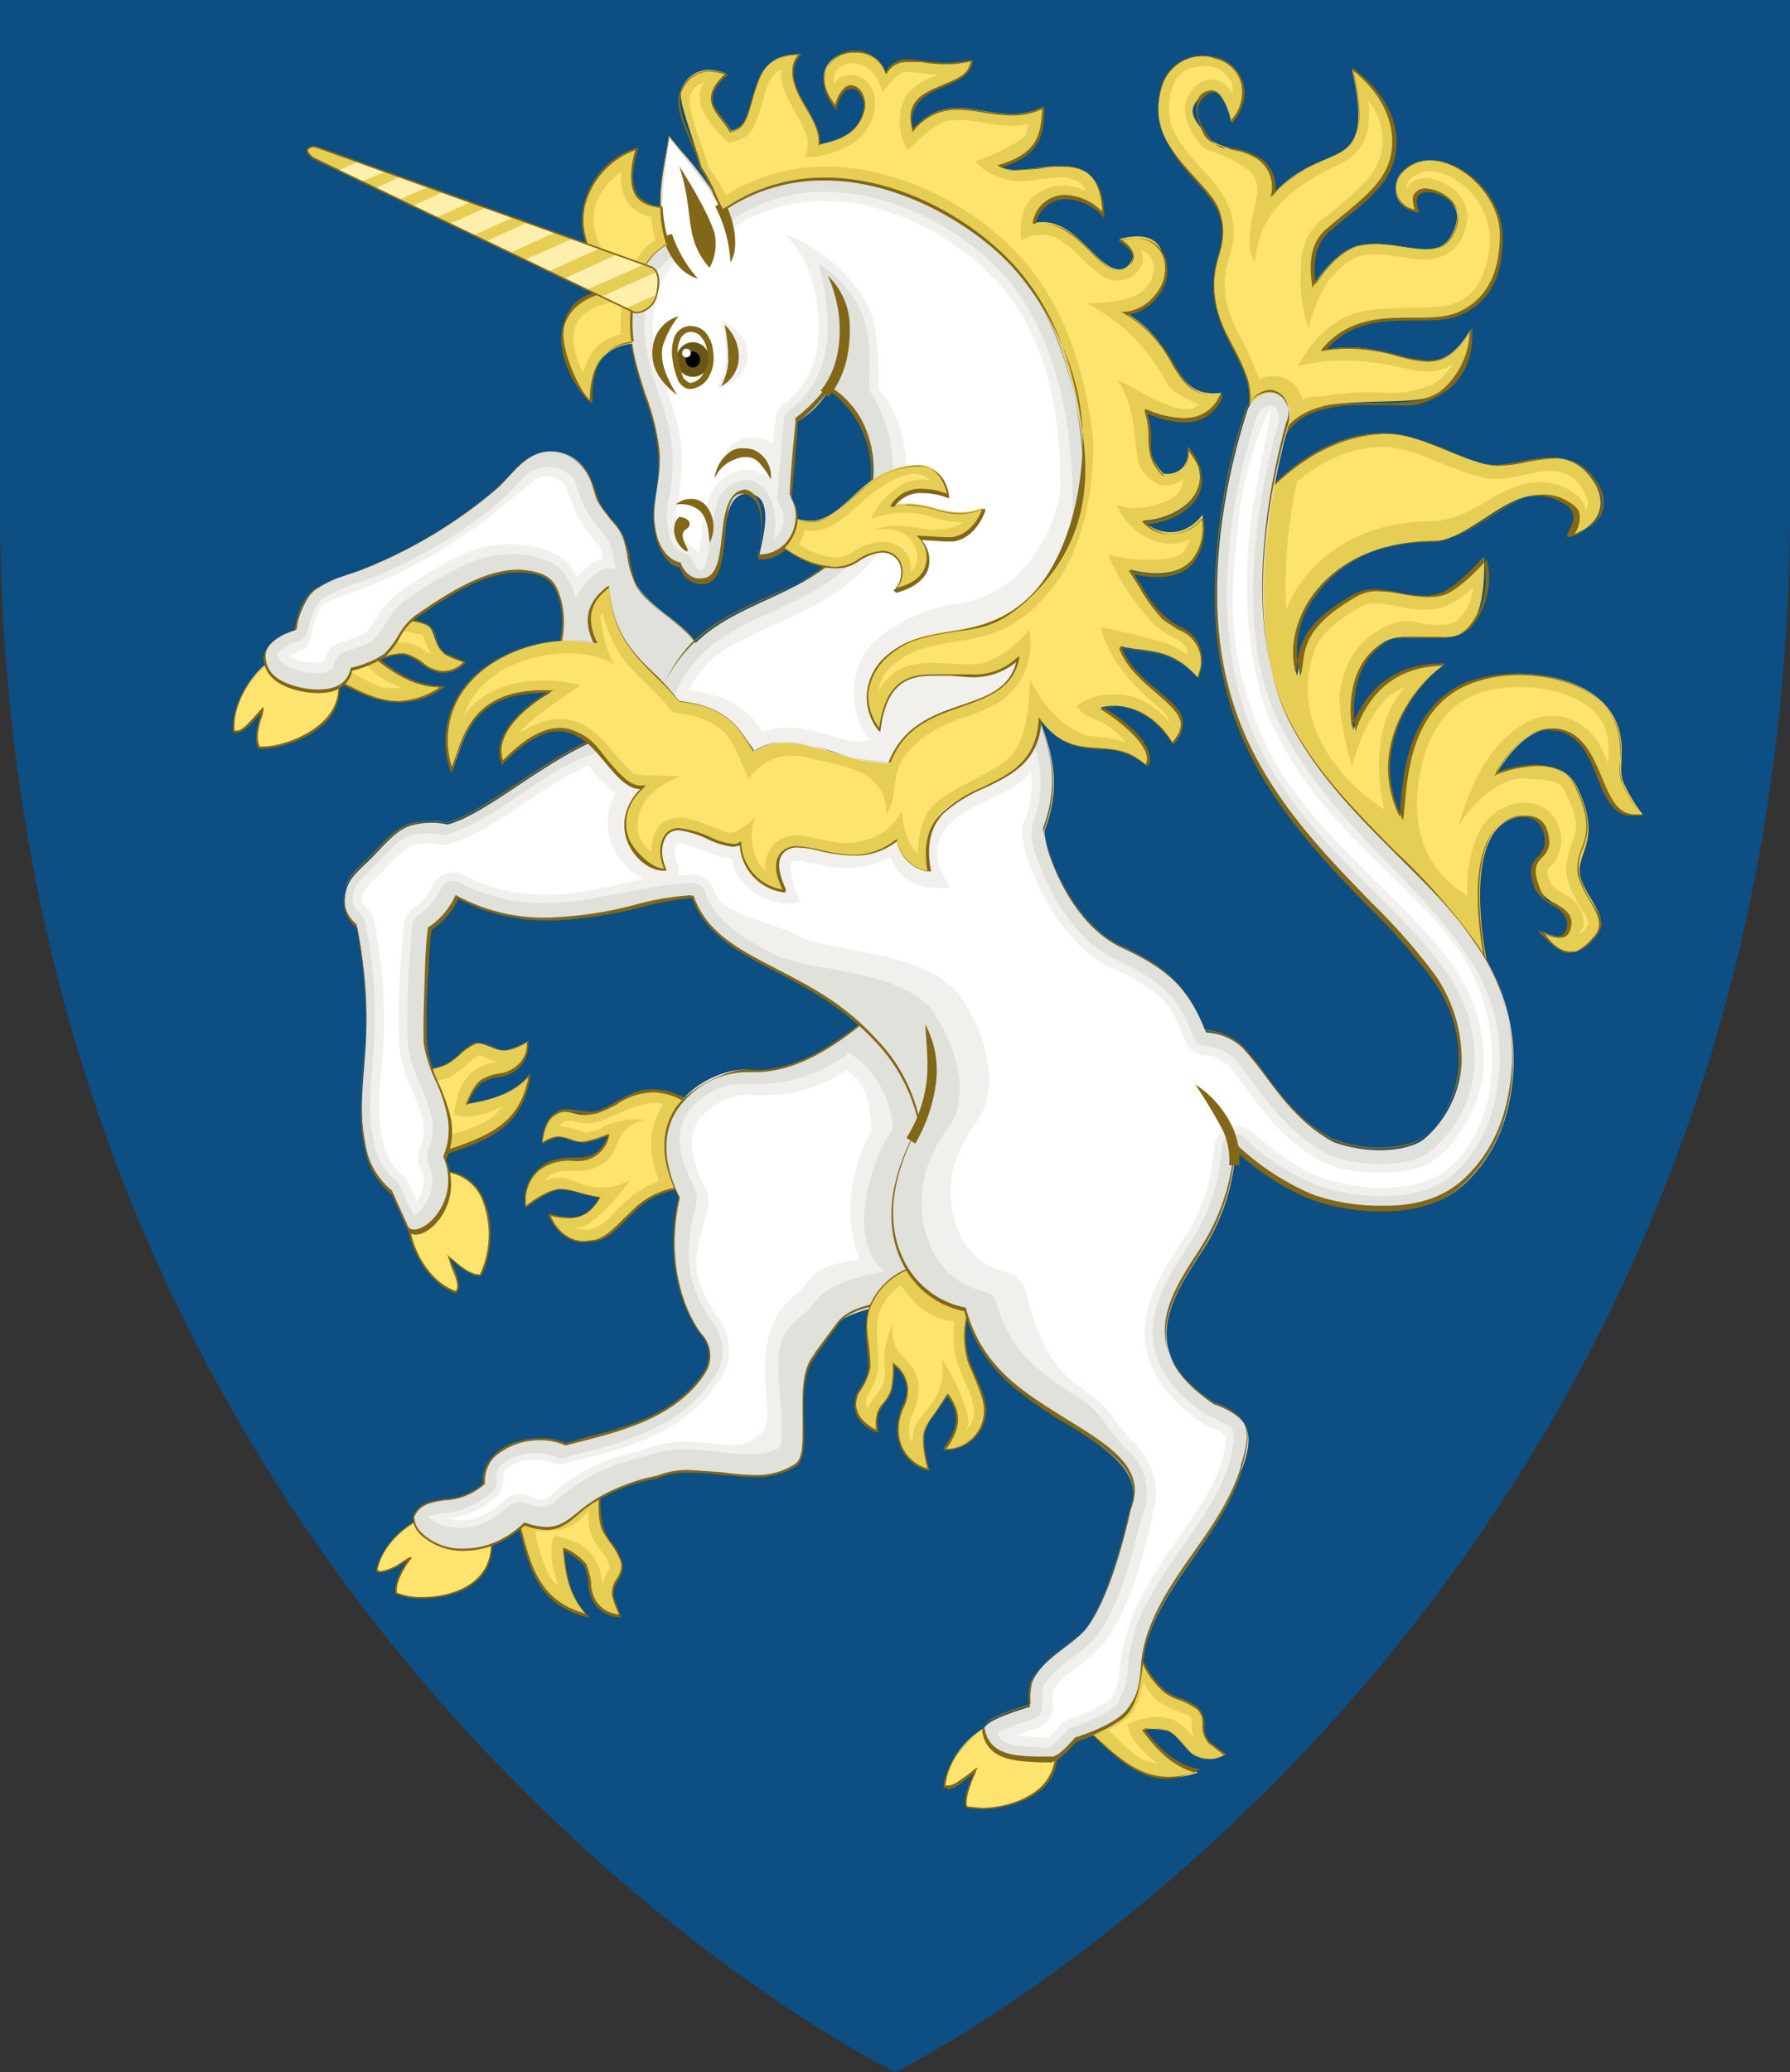 <svg xmlns="http://www.w3.org/2000/svg" viewBox="0 0 248 287">
  <rect x="0" y="0" width="248" height="287" fill="#333333" stroke="none"/>
  <defs>
    <style>
      .cls-1 {
        fill: #0d4e83;
      }

      .cls-12, .cls-2 {
        fill: none;
      }

      .cls-3 {
        fill: #fee46e;
      }

      .cls-4 {
        fill: #816717;
      }

      .cls-5 {
        fill: #e6cd54;
      }

      .cls-6 {
        fill: #e1e1dc;
      }

      .cls-7 {
        fill: #f1f0ed;
      }

      .cls-8 {
        fill: #fff;
      }

      .cls-9 {
        fill: #6a5616;
      }

      .cls-10 {
        fill: #000100;
      }

      .cls-11 {
        fill: #ffefac;
      }

      .cls-12 {
        stroke: #000100;
        stroke-width: 0.51px;
      }
    </style>
  </defs>
  <title>coa_military_coa_cavalry_katafraktoi_tis_apollonias</title>
  <g id="Livello_11" data-name="Livello 11">
    <path class="cls-1" d="M296.6,279H172.9v70c0,141.3,103,206.4,123.7,216.8l.3.2c20-10,124-75,124-217V279Z" transform="translate(-172.9 -279)"/>
  </g>
  <g id="Livello_14" data-name="Livello 14">
    <rect id="canvas_background" data-name="canvas background" class="cls-2" x="26.1" y="5.2" width="203.4" height="252.89"/>
    <g id="g2032">
      <g>
        <path id="path1924" class="cls-3" d="M229.5,448.7c.3,2.9,2.5,7.8,6.5,9.3.9-.8-.3-3.2-.9-4.9,1,.8,2.8,2.7,4.4,2.6,1.8-3.3,2.6-13.2-4.6-14.4l-5.4,7.4Z" transform="translate(-172.9 -279)"/>
        <path class="cls-4" d="M236,458.1h-.1c-4-1.6-6.3-6.5-6.5-9.4h0l5.5-7.5h.1a6.2,6.2,0,0,1,4.8,3.6c1.8,3.6,1,8.7-.2,10.9h-.1c-1.4.1-3-1.3-4-2.2h-.2a5.9,5.9,0,0,0,.4.8c.6,1.5,1.2,3.1.4,3.8Zm-6.3-9.3c.2,2.7,2.3,7.5,6.3,9,.6-.5,0-2-.6-3.4l-.4-1.3-.2-.4.3.3.5.4c1,.9,2.6,2.2,3.8,2.1a13.2,13.2,0,0,0,.2-10.6,6.2,6.2,0,0,0-4.6-3.5Z" transform="translate(-172.9 -279)"/>
      </g>
      <g id="g1930">
        <g>
          <path id="path1926" class="cls-5" d="M244.5,488.7l11.6-3.1a14.8,14.8,0,0,0,.3,5.3c.6,1.4,2.2,3,2.6,4.5s-1.5,2.7-1.2,4.7a20.3,20.3,0,0,0,1,2.8,4.2,4.2,0,0,1-3.3-1.8c-1.1-1.3-.6-3.9-1.5-5.3a8.7,8.7,0,0,0-3-2.2c.3,3.6.9,6.6,3.3,9.2C247.3,501,246.2,495.8,244.5,488.7Z" transform="translate(-172.9 -279)"/>
          <path class="cls-4" d="M254.7,503h-.4c-6.9-1.7-8.1-6.6-9.7-13.3l-.2-1,11.8-3.1h0a13.4,13.4,0,0,0,.4,5.3,6.7,6.7,0,0,0,1.2,1.9,12,12,0,0,1,1.3,2.5,3,3,0,0,1-.5,2.5,3.7,3.7,0,0,0-.7,2.3l1,2.7v.2h-.2a4.5,4.5,0,0,1-3.4-1.8,6.2,6.2,0,0,1-.9-2.8,7.1,7.1,0,0,0-.6-2.6,10.3,10.3,0,0,0-2.7-2c.3,3.8.9,6.5,3.2,8.9Zm-3.8-9.6h.2a7.9,7.9,0,0,1,3,2.2,9.9,9.9,0,0,1,.7,2.6,4.6,4.6,0,0,0,.8,2.7,4.1,4.1,0,0,0,3.1,1.7,11.7,11.7,0,0,1-1-2.6,3.3,3.3,0,0,1,.7-2.4,2.7,2.7,0,0,0,.5-2.3,9.4,9.4,0,0,0-1.3-2.4,16.7,16.7,0,0,1-1.3-2c-.7-1.8-.4-4.5-.4-5.2l-11.3,3,.2.7c1.6,6.6,2.8,11.3,9.2,13.1-2.2-2.5-2.8-5.2-3.1-9Z" transform="translate(-172.9 -279)"/>
        </g>
        <path id="path1928" class="cls-3" d="M254.6,488.3h-.2a7.8,7.8,0,0,1-3.5,2.5,9.8,9.8,0,0,1-3.9.2,29.7,29.7,0,0,0,1.8,5.9,7.9,7.9,0,0,0,1.4,1.7c-.4-1.6-1.5-4.3-.5-6.9a17.9,17.9,0,0,1,3.4,1.1,6.2,6.2,0,0,1,2.2,2.1,6.9,6.9,0,0,1,1,3.4v.2a9.8,9.8,0,0,1,.7-1.7c.4-.6.4-.7.3-1a4.6,4.6,0,0,0-.9-1.7,8.2,8.2,0,0,1-1.6-2.6,7.1,7.1,0,0,1-.3-3.2Z" transform="translate(-172.9 -279)"/>
      </g>
      <g id="g1936">
        <g>
          <path id="path1932" class="cls-5" d="M272.4,438.2s-1.6-7.6-8.9-8c-2.9-.2-5.1,1.9-7.9,2.9s-3.9-.8-5.6.1-2,4.2-2,4.2a5.2,5.2,0,0,1,2.2-.9c1.3,0,2.3.8,3.6.7a11.7,11.7,0,0,0,3.4-1,4.5,4.5,0,0,1-2.4,3c-1.7.9-4.8-.4-7.2,1.8a5.4,5.4,0,0,0-1.9,5.1s3-2.4,4.8-2.4,2.4.6,5.5,1.2c-1.7,2.9-3.7,3.3-7,2.3,0,0,1.6,4.8,6.4,3.6,2.3-.6,4.1-3.3,5.9-4.8a11,11,0,0,1,9.1-2.4Z" transform="translate(-172.9 -279)"/>
          <path class="cls-4" d="M253.9,451.1c-3.7,0-5-3.8-5-3.8v-.2h.2a11.1,11.1,0,0,0,2.8.5c1.7,0,2.9-.8,4-2.7a27.5,27.5,0,0,1-3-.7,10.1,10.1,0,0,0-2.3-.4c-1.7,0-4.7,2.4-4.7,2.4h-.2v-.2a5.6,5.6,0,0,1,1.9-5.2c1.5-1.4,3.3-1.4,4.9-1.5a5.8,5.8,0,0,0,2.4-.3,4.6,4.6,0,0,0,2.2-2.7,17.4,17.4,0,0,1-3.2,1,5.8,5.8,0,0,1-1.9-.4,5.3,5.3,0,0,0-1.7-.4,7.1,7.1,0,0,0-2.2.9h-.1v-.2s-.1-3.1,2.2-4.3a2.8,2.8,0,0,1,1.3-.3l1.6.2,1.6.2,1.1-.2a12.6,12.6,0,0,0,2.6-1.3c1.7-.9,3.3-1.8,5.3-1.6,7.3.4,9,8,9,8.1h0l-2,5.6h-2a11.1,11.1,0,0,0-7.1,2.5l-1.7,1.6c-1.3,1.4-2.7,2.8-4.3,3.2Zm-4.7-3.7c.3.8,1.7,3.5,4.7,3.5l1.5-.2c1.5-.4,2.8-1.8,4.1-3.1l1.8-1.7a11.4,11.4,0,0,1,7.2-2.6l1.9.2,1.9-5.3c-.1-.5-1.9-7.5-8.8-7.9a9.2,9.2,0,0,0-5.2,1.7,20.6,20.6,0,0,1-2.6,1.2l-1.2.2-1.6-.2-1.6-.2a2.1,2.1,0,0,0-1.2.3c-1.8.9-2,3.2-2,3.9a4.4,4.4,0,0,1,2.1-.8,5.8,5.8,0,0,1,1.8.4,3.6,3.6,0,0,0,1.8.3,16.8,16.8,0,0,0,3.3-1h.2v.2a4.4,4.4,0,0,1-2.4,3.1,5.1,5.1,0,0,1-2.5.4,6.8,6.8,0,0,0-4.8,1.3,5.5,5.5,0,0,0-1.8,4.9c.6-.5,3.1-2.3,4.7-2.3a10.9,10.9,0,0,1,2.4.4,23.4,23.4,0,0,0,3.2.7h0c-1.1,2-2.5,2.9-4.3,2.9A8.7,8.7,0,0,1,249.2,447.4Z" transform="translate(-172.9 -279)"/>
        </g>
        <path id="path1934" class="cls-3" d="M264.8,431.9c-2.9-.6-5.6,1.2-8.7,2.4a6.6,6.6,0,0,1-3.7,0,1.9,1.9,0,0,0-1.7.3c-.1.1-.1.3-.2.4a5.4,5.4,0,0,1,2,.4l1.7.5,1.8-.5c.5-.6,3.9-1.7,6.2-1.3-5.1,1.5-2.5,4.6-6.7,6.6-1.5.7-2.8.4-4,.5a3.8,3.8,0,0,0-2.9,1c-.2.1-.1.2-.3.4a5.4,5.4,0,0,1,2.2-.5c1.9,0,5.1,2.9,9.7.3-1,1.8-5.1,6.2-6.7,6.6h-.9a3.6,3.6,0,0,0,2.4.2,6.5,6.5,0,0,0,2.5-1.7,25.7,25.7,0,0,1,2.9-2.8,13.2,13.2,0,0,1,3.8-2.1c-2-5.5-.9-8,.6-10.8Z" transform="translate(-172.9 -279)"/>
      </g>
      <g id="g1946">
        <g>
          <path id="path1938" class="cls-3" d="M233.1,488.6c-2.8.6-7.1,3.6-8,7.9.9.9,2.9-.8,4.5-1.7-.6,1.2-2.1,3.4-1.8,4.9,3.4,1.4,13.1.7,13.2-6.7Z" transform="translate(-172.9 -279)"/>
          <path class="cls-4" d="M231.4,500.4h0a9.3,9.3,0,0,1-3.6-.6h-.1c-.3-1.4.8-3.3,1.5-4.5a.1.1,0,0,0,.1-.1l-.7.4a6.9,6.9,0,0,1-2.9,1.2.8.8,0,0,1-.7-.2h0c.9-4.4,5.3-7.4,8-8h.1l8,4.4h0C241.1,498.5,235.9,500.4,231.4,500.4Zm-3.5-.8a9.1,9.1,0,0,0,3.5.6c4.3,0,9.4-1.9,9.5-7.1l-7.9-4.4c-2.6.7-6.9,3.5-7.8,7.7a.6.6,0,0,0,.5.2,7.1,7.1,0,0,0,2.8-1.2l1.1-.7h.4l-.2.3-.4.5C228.7,496.6,227.7,498.3,227.9,499.6Z" transform="translate(-172.9 -279)"/>
        </g>
        <g>
          <path id="path1940" class="cls-6" d="M294.1,419.3c-5.3,4.4-10.8,8.2-17,8C274,426.2,260,431,267,444.8c-2.3,9.7,1.3,16.9,3.2,19.1a4.2,4.2,0,0,1,.3,5.1c-4.8,7.6-16.1,8.8-19.2,10-3.3-1.8-11.8-.3-11.4,5.5-3.6,3.5-8,1-9.7,4.6-.2,3,6,6.7,12.5,3a13.2,13.2,0,0,0,2.9-2.1c5.6,2,6.2-1.4,10.4-3.6a24.2,24.2,0,0,1,7.9-2.8c5.7-2.6,13.8,1.9,19.2-1.7,2.4-1.5-.3-10.3,2.2-14.5,1.5-2.2,1.8-2.7,3.6-5s9.1-2.5,13.1-5.4c5.9-4.4,4.9-16.5,4.9-16.5-1.3-11.1-6.1-17.4-12.8-21.2Z" transform="translate(-172.9 -279)"/>
          <path class="cls-4" d="M237.2,493.8a8.6,8.6,0,0,1-6.1-2.3,3.4,3.4,0,0,1-1-2.5h0c.9-1.9,2.5-2.1,4.4-2.4a8.5,8.5,0,0,0,5.3-2.1,4.8,4.8,0,0,1,1.4-3.8c1.7-1.9,4.5-2.5,6.6-2.5a7.3,7.3,0,0,1,3.5.7l3-.9c4.6-1.1,12.4-3.1,16.1-9a4.1,4.1,0,0,0-.3-5c-2.1-2.5-5.4-9.7-3.2-19.2-2.4-4.7-2.6-8.9-.5-12.2s8.8-6.1,10.7-5.4c6.2.2,11.8-3.8,16.9-8h.2c7.5,4.4,11.7,11.4,12.8,21.4,0,.1,1,12.2-5,16.6a14.1,14.1,0,0,1-6.4,2.3c-2.7.6-5.2,1.1-6.6,3l-2.6,3.6-1,1.5c-1.2,2.1-1.2,5.3-1.1,8.2s.1,5.5-1.1,6.3a10.4,10.4,0,0,1-5.8,1.5h0c-1.5,0-3-.2-4.5-.3a34,34,0,0,0-4.5-.3,10.4,10.4,0,0,0-4.5.8,23.5,23.5,0,0,0-7.8,2.8,15.5,15.5,0,0,0-3,2.1c-1.4,1.2-2.6,2.2-4.5,2.2a9.3,9.3,0,0,1-3-.6,16.2,16.2,0,0,1-2.8,2A11.6,11.6,0,0,1,237.2,493.8Zm-6.9-4.7a3.2,3.2,0,0,0,1,2.2,8.1,8.1,0,0,0,5.9,2.2,11.4,11.4,0,0,0,5.5-1.5,12.8,12.8,0,0,0,2.8-2.1h.2a8.8,8.8,0,0,0,2.9.6c1.8,0,2.9-.9,4.3-2a20.8,20.8,0,0,1,3.1-2.2,26.4,26.4,0,0,1,7.9-2.9,11.7,11.7,0,0,1,4.5-.8l4.5.3a34.2,34.2,0,0,0,4.5.4,9.7,9.7,0,0,0,5.6-1.5c1.2-.7,1.1-3.2,1.1-6.1s-.2-6.2,1.1-8.4l1-1.5,2.6-3.5c1.5-2,4.1-2.5,6.8-3.1a17,17,0,0,0,6.3-2.3c5.8-4.3,4.9-16.3,4.9-16.4-1.2-9.9-5.3-16.8-12.7-21.1-5,4.2-10.5,8.1-16.6,8.1H276a12,12,0,0,0-9.4,5.4c-2,3.2-1.8,7.4.5,12h0c-2.2,9.5,1.1,16.6,3.2,19.1a4.4,4.4,0,0,1,.3,5.2c-3.8,6-11.6,8-16.2,9.2l-3.1.8h-.1a7.8,7.8,0,0,0-3.4-.7,9.3,9.3,0,0,0-6.5,2.4,5,5,0,0,0-1.2,3.7H240a8.6,8.6,0,0,1-5.5,2.2C232.7,487.1,231.1,487.3,230.3,489.1Z" transform="translate(-172.9 -279)"/>
        </g>
        <path id="path1942" class="cls-7" d="M290.6,424.8a20.8,20.8,0,0,1-14,4.3h-.8a14.4,14.4,0,0,0-2.3.3,10.5,10.5,0,0,0-4.1,2.3,7.3,7.3,0,0,0-2.3,4.2c-.3,1.8.5,4.7,2.1,7.8a3.7,3.7,0,0,1,.2,1.8c-1.1,4.4-1.4,7.5-.7,10.5a17.3,17.3,0,0,0,2.7,5.8,7.2,7.2,0,0,1,1.6,4.6,6.3,6.3,0,0,1-1.3,3.6c-2.8,4.3-7.3,6.7-11.3,8.2s-8,2.2-8.8,2.6a2.2,2.2,0,0,1-2.1-.2,8.8,8.8,0,0,0-5.1.1,4.2,4.2,0,0,0-2.1,1.3,1.9,1.9,0,0,0-.6,1.8,2.2,2.2,0,0,1-.8,2,11.2,11.2,0,0,1-6.8,2.8l-1.8.4a.1.1,0,0,0-.1.1h.1a4.3,4.3,0,0,0,1.8,1.1,8,8,0,0,0,6.9-.8,14.9,14.9,0,0,0,2.4-1.8,2.4,2.4,0,0,1,2.4-.4c2.3.8,2.7.6,3.7,0a29.8,29.8,0,0,1,4.8-3.5,27.7,27.7,0,0,1,8.2-3c3.6-1.5,7.4-.9,10.7-.5s6.1.4,8-.9c-.4.3-.2.3-.1-.5s.1-2.2.1-3.6c-.1-3-1.3-8.4.5-11.5,0-.1,0-.1.1-.2,1.5-2.1,2.5-2.1,4.3-4.5s6.8-3.4,9.3-3.9c-5.8-4.9-1.1-16.8,1.2-19.7-.3-5.3-3.6-9.2-6-10.5Z" transform="translate(-172.9 -279)"/>
        <path id="path1944" class="cls-8" d="M290.2,427.2c-4,2.7-7.8,3.6-12.9,3.5l-1-.2c.7.3-.6,0-1.8.4a9.3,9.3,0,0,0-3.7,2.1,5.4,5.4,0,0,0-2,3.6c-.3,1.5.4,4.3,1.9,7.2a3.4,3.4,0,0,1,.3,2.4c-1,4.3-2.1,6.6-1.4,9.4a15.7,15.7,0,0,0,2.5,5.5,7.9,7.9,0,0,1,1.8,5.3,6.4,6.4,0,0,1-1.5,4c-3,4.6-7.6,7.1-11.7,8.6s-8.3,2.3-8.8,2.5a3.1,3.1,0,0,1-2.8-.1,8.1,8.1,0,0,0-4.4.1,5.7,5.7,0,0,0-1.8,1,1.8,1.8,0,0,0-.3,1.1,3.5,3.5,0,0,1-1,2.8,11.5,11.5,0,0,1-6.8,2.9,7.2,7.2,0,0,0,5.7-.8,10.4,10.4,0,0,0,2.3-1.7,3.3,3.3,0,0,1,3.3-.6c2.2.8,2.1.6,2.9.1a30.3,30.3,0,0,1,4.9-3.6,31.8,31.8,0,0,1,8.3-2.9c3.9-1.7,7.8-1,11.1-.7s3.3-.6,4.9-1.4.8-5,.8-6.4c-.1-3-.4-6.7,1.6-10.1V461c1.5-2.2,2.5-2.2,4.3-4.6s4.6-2.4,7.1-3c-2.2-5.5-1.5-12,1.7-17.9-.4-3.1-.4-6.4-3.6-8.3Z" transform="translate(-172.9 -279)"/>
      </g>
      <g>
        <path id="path1948" class="cls-3" d="M210.7,370.3c-2.4,1.4-5.7,5.6-5.4,9.9,1.1.6,2.6-1.6,3.9-2.9-.3,1.3-1.1,3.8-.4,5.2,3.7.3,12.8-3.1,10.8-10.3Z" transform="translate(-172.9 -279)"/>
        <path class="cls-4" d="M209.3,382.7h-.6c-.7-1.3-.1-3.3.3-4.7v-.2l-.6.7c-.9,1-1.9,2-2.7,2h-.5c-.4-4.4,3.1-8.6,5.5-10h0l9,1.9h0a6.8,6.8,0,0,1-1.1,6C216.3,381.3,211.7,382.7,209.3,382.7Zm-.4-.3h.4c2.3,0,6.8-1.4,9.1-4.3a6.3,6.3,0,0,0,1.1-5.8l-8.7-1.8c-2.4,1.3-5.7,5.4-5.4,9.7h.3c.7,0,1.6-1,2.5-2l.9-1,.3-.3v.5a3.5,3.5,0,0,0-.1.6C208.8,379.3,208.3,381.2,208.9,382.4Z" transform="translate(-172.9 -279)"/>
      </g>
      <g id="g1956">
        <g id="g1954">
          <g>
            <path id="path1950" class="cls-5" d="M217.4,372l5.6-10.8a14,14,0,0,0,4,3.3c1.4.5,3.7.3,5,1s.9,3,2.6,4.1l2.6,1.1a3.9,3.9,0,0,1-3.5,1.3c-1.6,0-3.2-2.1-4.8-2.4a8.5,8.5,0,0,0-3.6.8c2.9,2.2,5.3,3.7,8.9,3.7C228.2,378.3,223.7,375.5,217.4,372Z" transform="translate(-172.9 -279)"/>
            <path class="cls-4" d="M228.1,376.3c-3.2,0-6.4-1.7-10-3.7l-.8-.5h0l5.6-11h.2s2.1,2.5,4,3.2a7.1,7.1,0,0,0,2.2.5,7.2,7.2,0,0,1,2.7.6,2.7,2.7,0,0,1,1.4,2.1,3.7,3.7,0,0,0,1.2,2l2.7,1.1h.1v.2a4.3,4.3,0,0,1-3.6,1.4,6.4,6.4,0,0,1-2.6-1.3,7.2,7.2,0,0,0-2.3-1.2h-.4a8.8,8.8,0,0,0-2.9.7c3,2.3,5.4,3.6,8.7,3.6h.3l-.3.3A10.5,10.5,0,0,1,228.1,376.3ZM217.6,372l.6.3c3.6,2,6.7,3.8,9.9,3.8a10.8,10.8,0,0,0,5.7-1.9c-3.2-.1-5.6-1.4-8.6-3.7v-.2h.2a7,7,0,0,1,3.1-.8h.5a6.8,6.8,0,0,1,2.4,1.2,4.5,4.5,0,0,0,2.5,1.2,3.8,3.8,0,0,0,3.2-1.2,13,13,0,0,1-2.5-1,3.7,3.7,0,0,1-1.3-2.1,2.5,2.5,0,0,0-1.3-2,7.1,7.1,0,0,0-2.6-.6l-2.3-.4a14.5,14.5,0,0,1-4-3.2Z" transform="translate(-172.9 -279)"/>
          </g>
          <path id="path1952" class="cls-3" d="M223.9,364.1v.2a9,9,0,0,1-.5,4.3,10.5,10.5,0,0,1-2.6,3.1c2.2,1.1,3.8,2.2,5.5,2.6h2.2c-1.4-.7-4.2-1.7-5.3-4.2a16.6,16.6,0,0,1,3-1.8,6.9,6.9,0,0,1,3-.3,7.5,7.5,0,0,1,3.1,1.5h.3a11.8,11.8,0,0,1-.8-1.6c-.2-.8-.2-.9-.5-1l-1.9-.4a12.5,12.5,0,0,1-2.9-.6,8.2,8.2,0,0,1-2.5-1.9Z" transform="translate(-172.9 -279)"/>
        </g>
      </g>
      <g>
        <path id="path1958" class="cls-3" d="M310.8,517.6c-2.7.9-6.7,4.4-7,8.8.9.7,2.8-1.2,4.3-2.2-.5,1.2-1.8,3.5-1.3,5.1,3.6.9,13.1-.9,12.4-8.3l-8.4-3.4Z" transform="translate(-172.9 -279)"/>
        <path class="cls-4" d="M308.9,529.6h0l-2.1-.2h-.1c-.4-1.4.5-3.3,1-4.6s.1-.1.1-.2l-.7.6c-1,.8-2,1.6-2.8,1.6l-.6-.2h-.1c.4-4.4,4.5-7.9,7.1-8.8h.1l8.5,3.4h0a6.3,6.3,0,0,1-1.6,5.2C315.4,528.7,311.5,529.6,308.9,529.6Zm-2-.4,2,.2c2.6,0,6.4-.9,8.6-3.3a6.9,6.9,0,0,0,1.6-5l-8.3-3.4c-2.6,1-6.5,4.3-6.9,8.6h.4c.7,0,1.7-.8,2.7-1.5l1-.8.4-.2-.2.3c-.1.2-.1.4-.2.6S306.5,527.9,306.9,529.2Z" transform="translate(-172.9 -279)"/>
      </g>
      <g>
        <path id="path1960" class="cls-5" d="M345.9,336a9.5,9.5,0,0,0-.6-5.7c-1.5-3.8-4.1-6.3-4.2-11.8-.1-3.2,1.8-5.8,1.1-8.9-1.3-6.1-11.2-9.6-8.3-18.7a6,6,0,0,1,7.5-3.9c3.3.9,5.5,4.7,2.1,8.9,0,0-1.2-6-3.9-3.8s-1.1,3.5.4,5.6,5.5,1.8,7.4,3.3a5,5,0,0,1,1.8,5c7.1-8.1,14.5-2,11-17.4,4.8,3.7,6.2,7.7,5.7,11.4s-4.1,6.7-9.1,10.8c-2.4,2.1-2.4,5.4-2,7.8,0,0,2.8-4.6,6-5.5,6-1.6,12.2,3.7,13.9-3.4,1-4.2-7.8-6.5-5.6-1.5a2.9,2.9,0,0,1-2.8-2.8,3.2,3.2,0,0,1,.7-2.4c4.5-5,13.6,1.3,13.8,8.6.1,4.8-1.5,8.9-5.8,10.8s-13.2-1.6-18.8,5.1c10.3-2.2,15.2,6.2,20.4-2.8,0,5-2.1,7.6-4.8,9s-9.9.5-14.9,1.5c-2.7.6-4.9,1.7-6.2,4.1l-4.8-3.3Z" transform="translate(-172.9 -279)"/>
        <path class="cls-4" d="M350.7,339.4l-4.9-3.3h0a10.2,10.2,0,0,0-.6-5.6c-.5-1.2-1.1-2.3-1.6-3.3s-2.6-4.8-2.6-8.5a13.5,13.5,0,0,1,.6-4.1,10.2,10.2,0,0,0,.5-4.9c-.5-2.3-2.2-4.1-4-6.1s-6.1-6.9-4.3-12.7a5.9,5.9,0,0,1,5.8-4.2l1.8.2a5.2,5.2,0,0,1,3.7,3.5c.6,1.7.1,3.8-1.5,5.7v-.1s-.8-4.2-2.6-4.2a1.8,1.8,0,0,0-1.1.5c-1.5,1.2-1.4,3,.4,5.5s2.3,1.4,3.9,1.8a11.1,11.1,0,0,1,3.5,1.4,5.1,5.1,0,0,1,1.9,4.7,19.2,19.2,0,0,1,6.9-4.6c3.8-1.6,6-2.5,3.8-12.4v-.3l.3.2c4.3,3.4,6.3,7.4,5.7,11.5s-3.6,6.4-7.8,9.8l-1.3,1.1c-1.8,1.5-2.5,3.9-2,7.4.6-1.1,3.1-4.5,5.8-5.3a12.7,12.7,0,0,1,2.8-.3,25.8,25.8,0,0,1,3.9.4l3,.3c1.6,0,3.4-.4,4.2-3.7a2.9,2.9,0,0,0-.6-2.4,5,5,0,0,0-3.6-1.8,1.7,1.7,0,0,0-1.3.5,2.2,2.2,0,0,0,.1,2.1v.2h-.2a3.1,3.1,0,0,1-2.9-2.9,3.7,3.7,0,0,1,.7-2.5,5.4,5.4,0,0,1,4.1-1.8c4.4,0,9.8,4.8,9.9,10.5s-1.9,9.2-5.8,10.9c-1.8.8-4,.8-6.4.8-4.1,0-8.7,0-12.2,4a18.4,18.4,0,0,1,3.3-.3,26.8,26.8,0,0,1,6.7,1.1,16.7,16.7,0,0,0,4.2.7c2.4,0,4.1-1.2,5.8-4.2l.2-.4v.5c.1,4.3-1.6,7.4-4.8,9.1s-4.2,1.2-7,1.2h-3.3a18.3,18.3,0,0,0-4.6.4c-3.2.6-5.1,1.9-6.2,3.9Zm-4.7-3.5,4.6,3.2c1.2-2.1,3.2-3.3,6.3-4a25.8,25.8,0,0,1,4.7-.3h3.3c2.7,0,5-.2,6.9-1.2s4.6-4.4,4.7-8.5c-1.7,2.8-3.5,4-5.8,4a18.8,18.8,0,0,1-4.3-.8,25.4,25.4,0,0,0-6.6-1,21.9,21.9,0,0,0-3.6.3h-.3l.2-.3c3.6-4.3,8.4-4.3,12.6-4.3,2.3,0,4.5,0,6.3-.8,3.8-1.7,5.7-5.3,5.7-10.7s-5.4-10.3-9.7-10.3a5.2,5.2,0,0,0-3.9,1.7,3.6,3.6,0,0,0-.7,2.4,2.9,2.9,0,0,0,2.5,2.7c-.3-1-.4-1.7,0-2.2a1.8,1.8,0,0,1,1.5-.7,5.4,5.4,0,0,1,3.8,1.9,3.2,3.2,0,0,1,.6,2.7c-.6,2.7-2,3.8-4.4,3.8l-3.1-.3a23.3,23.3,0,0,0-3.8-.4,11.2,11.2,0,0,0-2.7.3c-3.1.9-5.9,5.4-5.9,5.5l-.2.3v-.4c-.6-3.7.1-6.3,2.1-7.9l1.3-1.1c4.3-3.5,7.1-5.8,7.6-9.6s-1.2-7.8-5.3-11.1c2.2,9.7-.2,10.7-4,12.3a18.1,18.1,0,0,0-7.1,4.9l-.3.3V306a4.7,4.7,0,0,0-1.8-4.9,8.1,8.1,0,0,0-3.4-1.3c-1.6-.5-3.3-.9-4-2s-1.9-4.5-.4-5.8a2.7,2.7,0,0,1,1.3-.5c1.7,0,2.6,3.2,2.8,4.1a5.7,5.7,0,0,0,1.3-5.3,4.9,4.9,0,0,0-3.6-3.2,4.7,4.7,0,0,0-1.7-.3,5.8,5.8,0,0,0-5.6,4.1c-1.7,5.6,1.3,9.1,4.3,12.4s3.5,3.9,4,6.2a9.7,9.7,0,0,1-.5,5.1,16.7,16.7,0,0,0-.6,3.9c.1,3.8,1.4,6.1,2.6,8.4s1.1,2.2,1.6,3.4A9.3,9.3,0,0,1,346,335.9Z" transform="translate(-172.9 -279)"/>
      </g>
      <g>
        <path id="path1962" class="cls-6" d="M213.8,366.3c-3,.9-4.3,2.5-4.3,3.9s1.1,3.1,3.9,4c1.2.4,7.3,1.9,8.2-2.5a16.1,16.1,0,0,0,4.6-1.9c1.9-1.7,2.3-4,4.4-5.4,5-3.4,11.4-7.8,17.1-5.9,1.6.6,2.2,1.7,2.8,3.4,1,3.2-.4,6.4.3,10.2,1.7,8.4,7,15.8,7,15.8l13-16.6a10.2,10.2,0,0,0-2.4-4.5c-2.2-2.2-5.9-4.2-7.4-7s-1-4.7-1.7-6.4-2.3-2.8-3.3-4.7-1-3.4-2-4.7a5.9,5.9,0,0,0-5.7-2.4c-3.2.6-4.5,3.4-7.1,5.5a65.3,65.3,0,0,1-18.7,11c-2.2.8-3.7,1.1-5.7,2.4s-3,5.8-3,5.8Z" transform="translate(-172.9 -279)"/>
        <path class="cls-4" d="M257.8,388.1h-.1c0-.1-5.3-7.5-7-15.8a22.9,22.9,0,0,1-.1-5.2,12,12,0,0,0-.2-5c-.6-1.8-1.2-2.8-2.8-3.4a9.2,9.2,0,0,0-2.9-.4c-4.9,0-10,3.5-14.1,6.3a7.4,7.4,0,0,0-2.3,2.7,10.4,10.4,0,0,1-2.1,2.7,14.1,14.1,0,0,1-4.5,1.9c-.5,2.1-2.1,3.1-4.7,3.1h0a12,12,0,0,1-3.7-.6c-3.3-1.1-3.8-3-3.9-4.1s1.1-3,4.3-4c.1-.6.6-4.4,3-5.8a17.7,17.7,0,0,1,4.3-1.9l1.5-.5a66.9,66.9,0,0,0,18.7-11,22.8,22.8,0,0,0,2.2-2.2c1.4-1.5,2.7-2.9,4.9-3.3h.9a6.4,6.4,0,0,1,4.9,2.5,12,12,0,0,1,1.3,2.8,7,7,0,0,0,.8,2,8,8,0,0,0,1.5,2.1,9.8,9.8,0,0,1,1.7,2.6,11.1,11.1,0,0,1,.8,2.9,14.8,14.8,0,0,0,.9,3.5c.9,1.7,2.7,3.1,4.5,4.5a37,37,0,0,1,2.9,2.4,9.8,9.8,0,0,1,2.4,4.6h0Zm-13.1-30.2a10.5,10.5,0,0,1,3,.5c1.7.6,2.3,1.6,2.9,3.5a12.6,12.6,0,0,1,.3,5.1,14.7,14.7,0,0,0,.1,5.1c1.5,7.7,6.1,14.6,6.8,15.6l12.8-16.4a8.9,8.9,0,0,0-2.3-4.4,34.8,34.8,0,0,0-2.8-2.4c-1.8-1.4-3.7-2.8-4.6-4.6a14.6,14.6,0,0,1-1-3.5,17.7,17.7,0,0,0-.7-2.9,7.4,7.4,0,0,0-1.7-2.5c-.5-.7-1.1-1.4-1.6-2.2s-.5-1.3-.8-2a7.4,7.4,0,0,0-1.2-2.7,5.9,5.9,0,0,0-4.7-2.5h-.9c-2.1.4-3.4,1.8-4.8,3.3s-1.4,1.5-2.2,2.2a66.9,66.9,0,0,1-18.7,11l-1.6.5a16.6,16.6,0,0,0-4.1,1.9c-2.5,1.5-2.9,5.6-2.9,5.7h-.1c-3.2.9-4.3,2.6-4.2,3.8s.5,2.9,3.7,3.9a11.1,11.1,0,0,0,3.6.6q3.9,0,4.5-3h0a14.1,14.1,0,0,0,4.6-1.9,12.1,12.1,0,0,0,2-2.6,9,9,0,0,1,2.4-2.8C234.6,361.4,239.8,357.9,244.7,357.9Z" transform="translate(-172.9 -279)"/>
      </g>
      <g id="g1968">
        <g>
          <path id="path1964" class="cls-5" d="M304,454.1s-7.5-1.2-10.5,5.7c-1.2,2.7-.1,5.6-.2,8.5s-2.1,3.5-1.9,5.5,3.1,3.4,3.1,3.4a6,6,0,0,1,0-2.4c.4-1.3,1.5-1.9,1.9-3.2a13.4,13.4,0,0,0,.3-3.6,4.3,4.3,0,0,1,1.9,3.3c.2,1.9-2.1,4.5-1,7.6a5.2,5.2,0,0,0,4,3.6s-1.1-3.7-.5-5.4,1.4-2.1,3.1-4.9c2.1,2.7,1.6,4.8-.4,7.6a5.3,5.3,0,0,0,5.5-4.9c.3-2.3-1.5-5.1-2.2-7.4a11.6,11.6,0,0,1,1.1-9.5Z" transform="translate(-172.9 -279)"/>
          <path class="cls-4" d="M301.7,482.7h-.1a5.4,5.4,0,0,1-4.1-3.8c-.7-1.9-.1-3.6.4-5.2a4.5,4.5,0,0,0,.6-2.4,4.3,4.3,0,0,0-1.7-3.1,13.8,13.8,0,0,1-.3,3.4,4.8,4.8,0,0,1-1,1.7,7.5,7.5,0,0,0-.9,1.5,6,6,0,0,0,0,2.4v.2h-.2s-2.9-.9-3.1-3.5a4.4,4.4,0,0,1,.9-2.9,4.9,4.9,0,0,0,1-2.6c0-.9-.1-1.9-.2-2.9s-.4-3.8.4-5.7a9.7,9.7,0,0,1,9.3-5.8h1.4l4.3,3.9h-.1a12.4,12.4,0,0,0-1.1,9.5l.9,2.2c.8,1.8,1.6,3.6,1.4,5.3a5.5,5.5,0,0,1-5.6,4.9h-.3v-.2c1.9-2.6,2.5-4.5.5-7.3-.7,1.2-1.3,2-1.7,2.6a8,8,0,0,0-1.3,2.1c-.6,1.7.5,5.4.5,5.4Zm-5.1-15,.2.2a4.6,4.6,0,0,1,1.9,3.4,5.9,5.9,0,0,1-.5,2.5,6.8,6.8,0,0,0-.5,5.1,5.5,5.5,0,0,0,3.7,3.5c-.2-.8-1-3.8-.4-5.4a8,8,0,0,1,1.3-2.1l1.8-2.8h.2c2.1,2.9,1.5,5-.3,7.6a5.3,5.3,0,0,0,5.2-4.8c.2-1.6-.6-3.4-1.3-5.1s-.7-1.5-.9-2.2a12.2,12.2,0,0,1,1.1-9.6l-4.2-3.8h-1.2a9.4,9.4,0,0,0-9.1,5.6c-.8,1.8-.6,3.6-.3,5.6a28.3,28.3,0,0,1,.2,2.9,6.4,6.4,0,0,1-1.1,2.7,4.8,4.8,0,0,0-.9,2.7,4.2,4.2,0,0,0,2.8,3.3,5.6,5.6,0,0,1,.1-2.2,3.7,3.7,0,0,1,1-1.6,8.3,8.3,0,0,0,.9-1.6,13.7,13.7,0,0,0,.3-3.6Z" transform="translate(-172.9 -279)"/>
        </g>
        <path id="path1966" class="cls-3" d="M307.1,476.1l-.3.9a3.1,3.1,0,0,0,1-2.3,7.4,7.4,0,0,0-.6-2.9c-.5-1.2-1.1-2.5-1.6-3.8a14.5,14.5,0,0,1-.5-6c-3.8-.3-5.6-2.6-7.4-5a7.5,7.5,0,0,0-2.8,3.4c-.9,2-.3,4.6-.3,8a7.5,7.5,0,0,1-1.3,3.5,2.5,2.5,0,0,0-.4,1.7c0,.2.2.2.3.4a5,5,0,0,1,1.1-1.8,7.7,7.7,0,0,0,1-1.5,6.8,6.8,0,0,0,.2-1.8,11.4,11.4,0,0,1,1.1-6.5c-.4,5.4,3.3,4.1,3.6,8.8a9.8,9.8,0,0,1-1,4,4.8,4.8,0,0,0-.2,3.1c.1.3.3.3.3.5a6.2,6.2,0,0,1,.4-2.3c.7-1.8,4.5-3.9,3.7-9.2,1.3,1.6,3.8,7.1,3.7,8.8Z" transform="translate(-172.9 -279)"/>
      </g>
      <g>
        <path id="path1970" class="cls-5" d="M380,416.7c-2-6.5-4.9-24.9,4.5-24.6,1.3,0,2.6.7,2.9,3s-3.1,2.2-1.3,6.8c1,2.7,4.7,2.3,4.4,5.2s-3.8,1-3.8,1,3.2,6.1,7.5.3c1.9-2.4-1.9-5.3-2.4-8.3s3.1-4.7-.3-11.9c-2.6-5.7-11.3-2-11.3-2,3.4-5.5,6.4-6.8,9.2-6,6.2,1.8,4.8,13,11.1,11.6a21,21,0,0,1-2.7-4.5c-.6-1.4,0-3.7-.3-5.8-1.1-9.2-14.6-10.7-21.1-7.9-9,3.7-8.7,15.2-9.2,18.8-5.1-9.9,1.9-18.8,5.9-21.4-8.1-.1-11.4,5.3-12.7,9.1,0,0-1.7-8.7,4.3-12.2,3.4-1.9,9.1.9,11.7-1.9s2.1-9.8,2.1-9.8-3.5,4.2-5.9,5c-4,1.4-8.5-1.8-12.2.3-8.1,4.7-7.1,8-7.8,11.1-2.5-7.7,4.3-18.6,18.6-18.6,5.9,0,11.3-8.8,17.6-5.8,3.1,1.4,2.5,2.8,1.4,5,2.9-.6,5.8-3.2,3.8-7-4.1-7.2-11-1.7-15.7-3s-9.2-4.3-14.1-4.2c-11.3.3-18.7,11.7-18.7,11.7-5.4,41.6,23,44.1,34.5,66Z" transform="translate(-172.9 -279)"/>
        <path class="cls-4" d="M379.9,416.8c-3.8-7.3-9.6-12.5-15.2-17.6s-11.5-10.4-15.3-17.7-5.6-18.4-4-30.8h0c.1-.1,7.5-11.4,18.8-11.7h.3c3.1,0,6,1.2,8.9,2.4l4.9,1.8,1.7.2a25.2,25.2,0,0,0,3.7-.5,18.4,18.4,0,0,1,4.1-.5,6.7,6.7,0,0,1,6.3,3.9,4.3,4.3,0,0,1,.3,4.1,6,6,0,0,1-4.2,3H390v-.3c.6-1.2,1.1-2.2.8-3s-.9-1.2-2.1-1.8a6.2,6.2,0,0,0-2.6-.6c-2.6,0-5.2,1.7-7.6,3.3s-4.8,3.1-7.3,3.1h-.1c-7,0-12.9,2.7-16.4,7.5-2.3,3.3-3.2,7.2-2.3,10.5a3.6,3.6,0,0,0,.2-1.1c.4-2.7.8-5.7,7.7-9.6a6.2,6.2,0,0,1,3.1-.8,19.9,19.9,0,0,1,3.4.5,19.7,19.7,0,0,0,3.4.4,5.9,5.9,0,0,0,2.3-.4c2.3-.8,5.8-4.9,5.9-4.9v0c0,.1,1.6,5.6-2.2,9.8-1.2,1.3-2.8,1.4-4.3,1.4h-3.9a6.8,6.8,0,0,0-3.5.7c-5.1,2.9-4.6,9.8-4.3,11.6,1.5-4.1,4.9-8.8,12.4-8.8h.6l-.3.3c-3.9,2.5-10.8,11.2-6.1,20.9a5.3,5.3,0,0,0,.1-1.3c.4-4.9,1.2-13.9,9.1-17.3a20.9,20.9,0,0,1,7-1.2c6.1,0,13.5,2.4,14.3,9.3a24.4,24.4,0,0,1,.1,2.7,6.2,6.2,0,0,0,.2,3.1,18.1,18.1,0,0,0,2.7,4.4v.2h-1.3c-2.6,0-3.7-2.5-4.8-5.3s-2.3-5.6-5.2-6.4l-1.5-.2c-2.5,0-4.9,1.9-7.4,5.9a16.6,16.6,0,0,1,5.4-1.1c2.8,0,4.8,1.1,5.7,3.2,2.2,4.6,1.5,6.7.8,8.5a6.7,6.7,0,0,0-.5,3.5,12.6,12.6,0,0,0,1.5,3.4c1.1,1.8,2.1,3.5.9,5s-2.5,2.5-3.8,2.5-3.8-2.7-3.9-2.8l-.2-.4.4.2a4.7,4.7,0,0,0,2.1.7c.9,0,1.4-.5,1.5-1.6s-.9-2.1-2-2.7a5.8,5.8,0,0,1-2.5-2.4c-1-2.7-.3-3.5.5-4.4a2.9,2.9,0,0,0,.9-2.5c-.3-2.3-1.7-2.9-2.8-2.9a4.7,4.7,0,0,0-4.4,2.1c-3.7,4.9-1.6,17.2,0,22.4Zm-34.3-66.1c-3.6,27.7,8,38.2,19.3,48.3,5.3,4.9,10.9,9.9,14.7,16.7-1.5-5.7-3.2-16.9.3-21.6a5,5,0,0,1,4.6-2.1c1,0,2.7.4,3,3.1a2.8,2.8,0,0,1-1,2.7c-.7.8-1.3,1.5-.3,4.1s1.4,1.7,2.3,2.3,2.3,1.3,2.1,2.9-1,1.8-1.7,1.8a5.3,5.3,0,0,1-1.9-.5c.5.8,1.8,2.4,3.5,2.4s2.4-.8,3.7-2.4.1-3.1-1-4.8a11.9,11.9,0,0,1-1.5-3.5,6,6,0,0,1,.5-3.6c.7-1.8,1.3-3.8-.8-8.3-.9-2-2.8-3.1-5.5-3.1a16.5,16.5,0,0,0-5.7,1.2l-.3.2.2-.3c2.6-4.3,5.1-6.3,7.8-6.3a4.7,4.7,0,0,1,1.6.2c2.9.8,4.2,3.9,5.3,6.5s2.1,5.2,4.6,5.2h.9a20.7,20.7,0,0,1-2.6-4.3,8.1,8.1,0,0,1-.3-3.2,12.2,12.2,0,0,0,0-2.7c-.8-6.7-8.1-9.1-14.1-9.1a18.4,18.4,0,0,0-6.9,1.3c-7.8,3.2-8.5,12.2-8.9,17-.1.7-.1,1.3-.2,1.7v.1c-5-9.7,1.6-18.6,5.6-21.4-7.5.1-10.8,4.9-12.2,9.1v-.1s-1.7-8.8,4.4-12.3a7.2,7.2,0,0,1,3.6-.7h3.9a5.2,5.2,0,0,0,4.1-1.3,10.6,10.6,0,0,0,2.2-9.4c-.7.8-3.7,4.1-5.9,4.9a8,8,0,0,1-2.3.3,22.1,22.1,0,0,1-3.5-.4,18.6,18.6,0,0,0-3.3-.4,5.6,5.6,0,0,0-3,.7c-6.8,3.9-7.2,6.8-7.5,9.4l-.3,1.7v0a12.5,12.5,0,0,1,2.2-11.3c3.4-4.8,9.4-7.5,16.5-7.5h0c2.5,0,4.8-1.5,7.3-3.1s5-3.3,7.7-3.3a6.6,6.6,0,0,1,2.7.6c1.2.6,2,1.2,2.2,1.9a3.9,3.9,0,0,1-.7,3,5.6,5.6,0,0,0,3.8-2.8,4.5,4.5,0,0,0-.3-3.9c-1.5-2.6-3.4-3.8-6.1-3.8a27.3,27.3,0,0,0-4,.5,18.1,18.1,0,0,1-3.8.5,5.2,5.2,0,0,1-1.8-.2,48.4,48.4,0,0,1-4.9-1.8c-2.9-1.2-6-2.4-9.1-2.4C353.3,339.4,346,350.2,345.6,350.7Z" transform="translate(-172.9 -279)"/>
      </g>
      <path id="path1972" class="cls-3" d="M364.2,340.9c-4.7.1-8.7,2.4-11.6,4.8a67.6,67.6,0,0,0-1.5,17.8c2.4-6.5,9.6-12.3,20.1-12.3,2.1,0,4.7-.9,7.7-2.8a20,20,0,0,1,4.9-2.3,8.4,8.4,0,0,1,5.8.4,7.1,7.1,0,0,1,2.2,1.5,4,4,0,0,1,.8,1.6c.4-.6.5-1.2-.2-2.4a5,5,0,0,0-2.6-2.6,6.6,6.6,0,0,0-3.2-.3c-2.5.3-5.6,1.6-8.8.7C372.7,343.6,368.4,340.8,364.2,340.9Zm-5.7,34.2c.4-3,1.7-6.7,5.4-8.8s4.9-1,7-.8,3.5-.1,4.2-.8a7.7,7.7,0,0,0,1.9-4.4h0a10.9,10.9,0,0,1-3.9,2.7c-2.6.9-5,.3-7-.1s-3.6-.5-4.8.2c-3.9,2.3-5.3,4-6,5.3-4.1,10.1,3.1,18.8,9.4,22.7-1.3-5.6-.8-10.2.7-13.7a19.7,19.7,0,0,1,2.1-3.2,14.3,14.3,0,0,0-2.1,1.2c-1.7,1.6-3.6,4-5.2,9.9C360.2,385.3,358.2,378,358.5,375.1Zm25.6,4.1a7.6,7.6,0,0,1,5.8-.8,8.1,8.1,0,0,1,4.5,3.5,18.5,18.5,0,0,1,1.3,2.9v-.2a14,14,0,0,0,0-2.9c-.4-3.7-3.2-5.8-7.2-6.9a20.7,20.7,0,0,0-6.1-.6h0a15,15,0,0,0-5.3,1.1c-3.9,1.6-5.9,5.1-7,8.8-2.7,10.4,1.2,15.9,6.1,19v-1.3a17,17,0,0,1,1.8-7.9,7.1,7.1,0,0,1,6.6-3.7,5.2,5.2,0,0,1,2.9,1.2,5.6,5.6,0,0,1,1.7,3.5,5.2,5.2,0,0,1-.6,2.9,4.7,4.7,0,0,1-1.1,1.4,1.4,1.4,0,0,0-.2.4,3.7,3.7,0,0,0,.4,1.6c.3.7.9,1,2,1.7a6.8,6.8,0,0,1,1.8,1.4,5,5,0,0,1,.8,3c-.1.4-.4.5-.5.9s.6-.3,1-.9.2-.2.1-.5a3.5,3.5,0,0,0-.6-1.4c-.6-1.2-1.9-2.8-2.3-5s.6-4.2,1-5.5.5-2.6-1.1-5.9a2.8,2.8,0,0,0-1.9-1.8,23.3,23.3,0,0,0-3-.3c-4-.7-8,3.2-10.1,6.6C378,382.9,382.2,380.4,384.1,379.2Z" transform="translate(-172.9 -279)"/>
      <g id="g1978">
        <g>
          <path id="path1974" class="cls-5" d="M323.2,518.2l8-9.1s1.4,3,3.1,4.2,3.5,1.3,4.6,2.3.1,3.2,1.5,4.6a18.8,18.8,0,0,0,2.3,1.8,4.3,4.3,0,0,1-3.7.4c-1.7-.5-2.6-2.9-4.2-3.6a7.7,7.7,0,0,0-3.6-.2c2.2,2.9,4.2,5,7.7,5.9C332,526.9,328.4,523.1,323.2,518.2Z" transform="translate(-172.9 -279)"/>
          <path class="cls-4" d="M334.8,525.4c-4.3,0-7.3-2.9-11.1-6.6l-.7-.6h.1l8.1-9.2h.1a11.9,11.9,0,0,0,3.1,4.2,9.3,9.3,0,0,0,2,1,7.3,7.3,0,0,1,2.5,1.3,3.3,3.3,0,0,1,.9,2.4,2.9,2.9,0,0,0,.6,2.2c.5.5,2.3,1.8,2.3,1.8h0a3.5,3.5,0,0,1-2.2.7,4.5,4.5,0,0,1-1.6-.3,5.6,5.6,0,0,1-2.2-1.9,6,6,0,0,0-1.9-1.7,5.3,5.3,0,0,0-2-.3h-1.4c2.3,3,4.3,4.9,7.5,5.6h.4l-.4.2A12.9,12.9,0,0,1,334.8,525.4Zm-11.5-7.2.5.5c3.8,3.6,6.8,6.4,11,6.4a11.3,11.3,0,0,0,3.6-.6c-3-.9-5-2.8-7.3-5.9h.1a6.5,6.5,0,0,1,1.6-.2,5.6,5.6,0,0,1,2.1.4,6.7,6.7,0,0,1,2,1.8,6,6,0,0,0,2.1,1.8l1.5.2a3.8,3.8,0,0,0,2-.5l-2.2-1.7a3.7,3.7,0,0,1-.8-2.4,2.6,2.6,0,0,0-.7-2.2,10.8,10.8,0,0,0-2.4-1.3,8.2,8.2,0,0,1-2.1-1,11.8,11.8,0,0,1-3.1-4.1Z" transform="translate(-172.9 -279)"/>
        </g>
        <path id="path1976" class="cls-3" d="M331.4,512.1l-.2.2a8.8,8.8,0,0,1-1.5,4,9.2,9.2,0,0,1-3.3,2.3c1.9,1.8,3.2,3.2,4.7,4a5.6,5.6,0,0,0,2.1.6c-1.2-1-3.6-2.7-4.1-5.4a16,16,0,0,1,3.4-1,8.6,8.6,0,0,1,3,.4,7.5,7.5,0,0,1,2.6,2.3c.1.2.1.1.2.2a6.7,6.7,0,0,1-.3-1.8c0-.8,0-.8-.2-1.1a11.8,11.8,0,0,0-1.8-.8,21,21,0,0,1-2.6-1.3,7.9,7.9,0,0,1-2-2.6Z" transform="translate(-172.9 -279)"/>
      </g>
      <g id="g1984">
        <g>
          <path id="path1980" class="cls-5" d="M233.4,438.9l-3.9-11.6a11.8,11.8,0,0,0,5.1-.8c1.3-.6,2.8-2.4,4.1-2.9s2.9,1.3,4.7.8a14.7,14.7,0,0,0,2.7-1.2,4.6,4.6,0,0,1-1.5,3.5c-1.2,1.2-3.7,1-5.1,2a8.9,8.9,0,0,0-1.9,3.2c3.6-.6,6.4-1.4,8.7-4.1C245.2,435.2,240.1,436.6,233.4,438.9Z" transform="translate(-172.9 -279)"/>
          <path class="cls-4" d="M233.3,439.1l-4-11.9h.8a11,11,0,0,0,4.5-.8,10.2,10.2,0,0,0,1.8-1.3,8.5,8.5,0,0,1,2.3-1.7h.8a4.8,4.8,0,0,1,1.7.5,3.1,3.1,0,0,0,1.6.6h.6l2.6-1.2h.1v.2a4.4,4.4,0,0,1-1.5,3.6,5,5,0,0,1-2.7,1.1,5.7,5.7,0,0,0-2.4.9,7.9,7.9,0,0,0-1.8,2.9c3.7-.6,6.2-1.5,8.4-4l.3-.3v.4c-1.2,7.2-5.8,8.8-12.3,11Zm-3.6-11.7,3.8,11.4.7-.3c6.2-2.1,10.7-3.7,11.9-10.3-2.2,2.3-4.8,3.2-8.4,3.8h-.2v-.2c.1-.1.8-2.3,2-3.2a6.2,6.2,0,0,1,2.5-.9,4.4,4.4,0,0,0,2.5-1.1,3.8,3.8,0,0,0,1.4-3.2,17.5,17.5,0,0,1-2.4,1.1h-.7a4.8,4.8,0,0,1-1.7-.5,4,4,0,0,0-1.6-.6l-.7.2a7.2,7.2,0,0,0-2.2,1.5,10.2,10.2,0,0,1-1.9,1.4,11.5,11.5,0,0,1-4.6.8Z" transform="translate(-172.9 -279)"/>
        </g>
        <path id="path1982" class="cls-3" d="M232.2,428.6v.2a7.4,7.4,0,0,1,3.1,7.4c2.4-.8,4.2-1.3,5.6-2.3a12.1,12.1,0,0,0,1.6-1.6c-1.5.6-4.1,1.9-6.7,1.1a17.9,17.9,0,0,1,.8-3.5,6.9,6.9,0,0,1,1.8-2.5,7.8,7.8,0,0,1,3.3-1.3h.2a5.6,5.6,0,0,1-1.7-.6c-.7-.3-.7-.4-1-.3a7.9,7.9,0,0,0-1.6,1.2,11.6,11.6,0,0,1-2.4,1.8,7,7,0,0,1-3.1.5Z" transform="translate(-172.9 -279)"/>
      </g>
      <path id="path1986" class="cls-6" d="M265.6,297.8c-.6,4.6-2.2,9-.2,15.1,0,0-3.1,1.3-4.4,5.9-2.7,9.6,3,16.3,3.3,23.5.1,4.1-1.6,7.7-.3,11.6s3.2,3.6,3.2,3.6a3,3,0,0,0,2.9,2.3c4.7.1,1.4-12.2,6.2-12.4s1.5,8.3,1.8,9c3.9.2,6.7-4.4,4.4-8.4.3-4.1.6-7.3.9-10.6a12.5,12.5,0,0,0,4.4-4.5s7.8,3.9,5.8,14.4c-2.9,14.5-17.9,13.2-25.2,21.7-3.2,3.5-4.1,6.6-5.5,10.6-10.5.5-21.1,11.8-28,13.6a10.2,10.2,0,0,0-4.9.1c-1.9.5-3.3,2.1-5.1,4s-3.5,3-4,4.9a5,5,0,0,0,1.5,5.3c3.1,16.2-.7,21.6,1.2,30.4a10.7,10.7,0,0,0,3.7,6.6l2.3,5.1c1.7,1.9,7.8-3.7,5-9.9a10.6,10.6,0,0,0,.7-5.6c-.7-3.4-3.2-7.4-3.3-10.2a97.7,97.7,0,0,1,.2-10.7c.1-3.1.3-5.4.3-5.4a9.8,9.8,0,0,0,3.8-4.5c12.9,7,25.6.1,32.6,0,3.3,9.5,15.7,9.4,25.3,19.9a23.1,23.1,0,0,1,6.1,11.7c-8.9,15.9-.1,24.7,6.3,25.6,2.1,7.9,7.6,11.4,12.6,14.7s12.7,7.1,10.3,13c0,0-2.2,11-5.9,16.1-1.8,2.5-6.3,4.3-7.7,7.7a9.2,9.2,0,0,0-.3,3.4c-3.9,1.2-6.7,2.3-6.4,3.5.7,4.3,5.3,3.9,9.2,4.2.8-.4.9.1,3.6-2.9,0,0,5.4-1.6,7.2-4s1.6-7.3,2.9-10.8c3-8.2,10.3-14.4,12.8-22.7.7-2,1.5-4.4.5-6.3s-4.3-2.9-4.3-2.9c-11.2-7.5-5.6-15.1-1.4-21.6a28.9,28.9,0,0,0,4.4-13.9,32.7,32.7,0,0,0,10.9,7.1,28.5,28.5,0,0,0,9.9,1.6c3.7-.1,7.9-.8,11.1-3.9,4.8-4.6,6.4-10.5,6.6-16.3a27.5,27.5,0,0,0-5.2-16.7c-7.3-10.7-19.5-18.3-25.9-31s-2.5-32.3-.1-40.8c1.4-3.8-3-6.8-5.6-2.4-3,9.3-8,29.8.2,47.1,6.8,14.2,19.8,23.3,25.7,31.9a19.6,19.6,0,0,1,3.7,11.5,14.9,14.9,0,0,1-5,10.5c-.9.9-3.1,1.6-5.7,1.7a19.4,19.4,0,0,1-7-1.1c-6.3-3.3-9.3-9.7-12.5-13A8.3,8.3,0,0,0,340,422c-2.1-5.1-4-8.2-11.6-11.7s-10.8-14-10.8-16.2c2.8-7.3.5-12.1-1.2-17.1,8.7-13.7,10.7-45-2.5-60.6-8-9.4-26.5-18.4-40.9-8.4-2.1-4.5-5.7-7.9-7.4-10.2Z" transform="translate(-172.9 -279)"/>
      <path id="path1988" class="cls-7" d="M350.1,337.3c.1-2.8-2.2-2.7-3.1-.6-3,9.1-7.6,29,.2,45.4,6.5,13.6,19.7,22.3,26,31.4a20.9,20.9,0,0,1,4,12.7,16.6,16.6,0,0,1-5.6,11.8c-1.6,1.6-3.9,2.1-6.8,2.2a19.6,19.6,0,0,1-7.9-1.3c-7-3.7-10.3-10.5-13-13.3a7.1,7.1,0,0,0-1.7-1.1,5.6,5.6,0,0,0-2.2-.6,1.9,1.9,0,0,1-1.7-1.2c-2-5-3.4-7.3-10.6-10.7-4.2-1.9-7-5.7-9-9.3a40.4,40.4,0,0,1-2.2-5,10.4,10.4,0,0,1-.7-3.6,2,2,0,0,1,.1-.7c2.5-6.7.5-10.6-1.2-15.8a2,2,0,0,1,.2-1.7c4-6.3,6.7-17.3,6.6-28.5s-2.9-22.5-9-29.7a36.7,36.7,0,0,0-17.1-10.9c-7.1-2.1-14.6-1.8-21.3,2.8a1.9,1.9,0,0,1-2.8-.7,32.7,32.7,0,0,0-4.5-6.7h0c-.5,3.1-.9,6.2.3,10a1.9,1.9,0,0,1-1,2.4s-2.2.9-3.3,4.7-.6,8,.5,11.6,2.7,7.2,2.8,11.3a28.3,28.3,0,0,1-.6,6.2,11.4,11.4,0,0,0,.2,4.9,3.4,3.4,0,0,0,1.3,2l.5.3A1.9,1.9,0,0,1,269,357c.1.3.7.9.9.9h.3c.2,0,.1,0,.1-.1s.2-.2.3-.5a21.8,21.8,0,0,0,.7-3.8,24.4,24.4,0,0,1,.9-4.7,5.2,5.2,0,0,1,1.4-2.2,4.1,4.1,0,0,1,2.6-1.1h.6a4.6,4.6,0,0,1,3,2.9,9.2,9.2,0,0,1,.5,3.6,8.8,8.8,0,0,1-.2,1.7,3.6,3.6,0,0,0,.8-4.8,2.6,2.6,0,0,1-.3-1.1c.3-4.1.6-7.4.9-10.6a2.2,2.2,0,0,1,.8-1.4c6.8-5.2,5.7-13.8,4-20.4,7.9,5.8,7.1,10.9,7,17.6a19.8,19.8,0,0,1,3,14.3c-1.6,7.9-7.6,12.1-12.8,14.7s-10.5,4.4-13.8,8.1-3.7,6-5,10.1a1.8,1.8,0,0,1-1.7,1.2c-4.6.3-10.4,2.6-15.1,5.7s-9.1,6.4-13.2,7.5a1.4,1.4,0,0,1-.9,0,9.1,9.1,0,0,0-4,.1c-1.2.3-2.5,1.6-4.3,3.5s-3.3,3.1-3.5,4.1a2.7,2.7,0,0,0,.9,3.3,2.4,2.4,0,0,1,.6,1.1,63.4,63.4,0,0,1,1.1,18.5c-.3,4.5-.8,7.8.1,11.9a8.2,8.2,0,0,0,3.1,5.4l.5.7,1.9,4.2a4,4,0,0,0,1.4-1.3,5.7,5.7,0,0,0,.6-6,2.5,2.5,0,0,1,0-1.7,7.9,7.9,0,0,0,.6-4.3,37,37,0,0,0-1.7-5,18.4,18.4,0,0,1-1.7-5.5,102.7,102.7,0,0,1,.2-11c.2-3.1.4-5.4.4-5.4a2.2,2.2,0,0,1,.8-1.4,8.8,8.8,0,0,0,3.2-3.7,1.8,1.8,0,0,1,2.5-.9c6,3.2,11.9,3.3,17.4,2.4s10.9-2.2,15-2.3a1.7,1.7,0,0,1,1.7,1.3c1.4,4,4.8,6,9.4,8.5s16.5,1.9,21.8,7.5c5.1,7.4,4.7,13.7,2.6,16.4-5.2,7-4.1,13.1-2.5,16.8a10.5,10.5,0,0,0,7.4,6.1,1.8,1.8,0,0,1,1.6,1.4c1.9,7.2,6.7,10.3,11.8,13.5,3,2,3.7,4.4,6.1,6.7a9,9,0,0,1,2.7,4.1,8.2,8.2,0,0,1-.3,5.3v-.4s-.6,2.8-1.6,6.3-2.5,7.6-4.6,10.6a19.7,19.7,0,0,1-4.4,3.8c-1.4,1.2-2.7,2.3-3.2,3.5a10.9,10.9,0,0,0-.1,1.3v1.1a1.8,1.8,0,0,1-1.3,2,33.8,33.8,0,0,0-4.5,1.7l-.4.2c.2.3.2.7.4.8a3.7,3.7,0,0,0,1.4.8c1.3.3,3.2.3,5.2.5,0-.1.1-.1.2-.1s0,0,.1-.1a9.9,9.9,0,0,0,2.2-2.1,1.4,1.4,0,0,1,.8-.5,19.8,19.8,0,0,0,2.7-1.1,11.2,11.2,0,0,0,3.6-2.2,9.9,9.9,0,0,0,1.4-4.3,28.1,28.1,0,0,1,1.1-6.1c3.3-8.8,10.5-15,12.9-22.6.6-2,1-4,.6-4.9s-.8-.7-1.7-1.2a10.1,10.1,0,0,0-1.6-.8l-.4-.2c-6-3.9-7.9-8.6-7.3-12.9s3.3-8,5.4-11.3a27.3,27.3,0,0,0,4.1-12.9,1.8,1.8,0,0,1,3-1.3,31.6,31.6,0,0,0,10.3,6.7,27.2,27.2,0,0,0,9.2,1.5c3.6-.1,7.2-.8,9.9-3.4,4.4-4.2,5.8-9.4,6.1-15a25.5,25.5,0,0,0-4.9-15.5c-7-10.3-18.8-18.1-25.6-31.5S347.6,345.9,350.1,337.3Z" transform="translate(-172.9 -279)"/>
      <path id="path1990" class="cls-8" d="M272.3,344c1-3.5,3.7-5.6,7.6-3.7.1-.1.4-3,.4-3.1a3.1,3.1,0,0,1,1.2-2.3h.1a11.8,11.8,0,0,0,4.6-8.7c.4-3.4-.1-10.8-4.7-14.8,7,2.5,11.7,8.5,12.5,12.3a40.3,40.3,0,0,1,.6,9.2c2.8,3,4.7,8.9,3.5,14.9-1.6,8.4-8.1,12.9-13.4,15.6s-11.1,4.5-14,7.8a16.5,16.5,0,0,0-2.4,3.4c4.4.6,8,1.9,10.2,5.8,6.3-2.3,11.6,2.6,14.9,1-2.9-3.3-3.4-10.3,1.3-14.1a22.5,22.5,0,0,1,10.2-4.6,14.9,14.9,0,0,0,9.2-4.3,21.5,21.5,0,0,0,5.7-11.3v-1.3c0-11-2.4-20.3-8.2-27.2A36.6,36.6,0,0,0,295,308c-6.8-2-14.5-1.6-20.9,2.8-1.5-4.4-5.4-8.4-8.4-12.6h0c-1,6.5-2,13.2.9,16.9a12.6,12.6,0,0,0-2.6,4.6c-1.2,4-.6,7.3.5,10.8s2.7,7.3,2.9,11.7a49.9,49.9,0,0,1-.6,6.4,8.8,8.8,0,0,0,.1,4.3c.4,1.1.6,1.2.8,1.4h.2a3.4,3.4,0,0,1,1.8,1.4c.1-.7.2-1.4.4-2.5a19.3,19.3,0,0,1,1-5,6.1,6.1,0,0,1,1.7-2.7,5.8,5.8,0,0,1,3.4-1.4h1a10.4,10.4,0,0,0,2.4.9c-1.4-6.1-7-1.7-7.3-1.2Zm-4.4,10.4h0Zm4.9-31s3.7,1.3,3.7,4.9-4.3,4.5-4.3,4.5C274.1,330,273.5,326.2,272.8,323.4Zm76.1,12.4c-.4-.2-3.7,8.3-4.3,14.5-1,9.4-2.3,17.8,3.1,30.6s20,22.4,26.5,31.9a23,23,0,0,1,4.3,13.5,18.9,18.9,0,0,1-6,12.7c-2,1.8-4.7,2.4-7.7,2.4s-6-.1-8.5-1.4c-7.4-3.8-10.9-11.1-13.3-13.5l-.5-.3-.9-.6a2.9,2.9,0,0,0-1.5-.4,3.3,3.3,0,0,1-3-2c-1.9-4.9-2.8-6.7-9.9-10-4.6-2.1-7.6-6.2-9.6-9.9a30.2,30.2,0,0,1-2.2-5.1,12.6,12.6,0,0,1-.9-4.1,3.6,3.6,0,0,1,.2-1.1,13.4,13.4,0,0,0,1-7.1,10.4,10.4,0,0,1-3.1,2.5c-3,1.7-6.1,2.7-7.9,4.5s-3.2,4.3-.2,9c-5.4.6-7.4-2-8.2-4.2a13.3,13.3,0,0,1-8.7,1.3l-3.6-.7c-.9-.1-1.3,0-1.4.1s-.2.1-.2.5a13.9,13.9,0,0,0,1.4,5.1,8.6,8.6,0,0,1-8.7-3.7,6.7,6.7,0,0,1-.8-2.4l-1.5-.2-3-1.1-2.5-.8c-.6-.1-.6,0-.6,0s-.8.9.1,2.9a2.2,2.2,0,0,1,0,1.6l2.1-.2a3.1,3.1,0,0,1,2.9,2.2c1.2,3.5,6.9,3.9,11.6,6.3,1.9,1,6,1.6,10.3,2.5s8.8,2.1,11.7,5.3h.2c5.3,7.8,5.2,14.5,2.6,18-4.9,6.6-3.8,12-2.4,15.4a9.4,9.4,0,0,0,6.5,5.4,3.4,3.4,0,0,1,2.6,2.3c1.8,6.8,3.4,11,8.5,14.2a15.1,15.1,0,0,1,3.6,3.5,21.6,21.6,0,0,0,2.7,3.3,11.5,11.5,0,0,1,3,4.7,8.7,8.7,0,0,1-.1,5.3v.3s-.6,2.9-1.6,6.4-2.5,7.7-4.8,10.9a21.9,21.9,0,0,1-4.6,4.2,10.3,10.3,0,0,0-2.8,2.8v.2c0,.2-.1.5-.1.7a4.5,4.5,0,0,0,.1,1,3.3,3.3,0,0,1-2.2,3.4,21.2,21.2,0,0,0-2.7.9,33.3,33.3,0,0,0,4.1.4,10.8,10.8,0,0,0,1.8-1.8,3.8,3.8,0,0,1,1.5-.9l2.5-.9,2-1.1,1.1-.8a7.7,7.7,0,0,0,1.1-3.7,28.3,28.3,0,0,1,1.3-6.3c3.3-9.3,10.6-15.5,12.8-22.6a16.8,16.8,0,0,0,.6-2.7,6.6,6.6,0,0,0,.1-1.1h-.2l-.9-.7a8.8,8.8,0,0,0-1.6-.6h0l-.6-.4c-6.2-4.1-8.6-9.4-7.9-14.2s3.6-8.6,5.6-11.8a25.2,25.2,0,0,0,3.9-12.2,3.2,3.2,0,0,1,5.2-2.2c3,2.6,6.1,5.1,9.8,6.4a25.4,25.4,0,0,0,8.8,1.4c3.4-.1,6.6-.7,9.1-3,4.1-4,5.4-8.8,5.6-14.2a26.6,26.6,0,0,0-4.4-15.4c-6.8-9.9-18.6-16.6-25.5-30.4h-.1c-4.6-9.8-4.5-22.2-3.1-31.5l2.4-12.5a4.2,4.2,0,0,0,.1-.7ZM254.4,385a50.7,50.7,0,0,0-5.9,3.3c-4.7,3-9,6.4-13.5,7.6a2,2,0,0,1-1.5,0,8.4,8.4,0,0,0-3.4.2c-.6.1-1.9,1.2-3.7,3.1l-2.3,2.3-.9,1.2a1.7,1.7,0,0,0-.1,1.2c0,.2.1.4.6.9a2.3,2.3,0,0,1,1,1.7h0a67,67,0,0,1,1.2,18.9c-.4,4.6-.8,7.7,0,11.5a8,8,0,0,0,2.6,4.7,4,4,0,0,1,1,1.2l1.1,2.5a4.1,4.1,0,0,0,.5-4.6,3.2,3.2,0,0,1,0-2.7,6.5,6.5,0,0,0,.4-3.6,32.7,32.7,0,0,0-1.6-4.7,18.4,18.4,0,0,1-1.7-5.9,106.5,106.5,0,0,1,.2-11.2c.2-3,.4-5.4.4-5.4h0a3.4,3.4,0,0,1,1.3-2.4,6.7,6.7,0,0,0,2.7-3.1,3.1,3.1,0,0,1,4.3-1.5h0c5.7,3,11.3,3.1,16.6,2.3,3-.5,5.8-1.2,8.4-1.8a8.8,8.8,0,0,1-4.3-4.4,8.3,8.3,0,0,1,.5-7.6h-.4a14.8,14.8,0,0,1-2.5-2.5l-1-1.1Z" transform="translate(-172.9 -279)"/>
      <g id="g2002">
        <path id="path1992" class="cls-8" d="M268.9,332.4c1.5-.3,2.8-2.4,2.4-4.6s-1.7-3.5-3.1-3.2-2,1.9-1.7,4.2,1,3.9,2.4,3.6Z" transform="translate(-172.9 -279)"/>
        <ellipse id="circle1994" class="cls-9" cx="96" cy="49.8" rx="2.3" ry="2.4"/>
        <ellipse id="ellipse1996" class="cls-10" cx="96" cy="49.8" rx="1" ry="1.1"/>
        <ellipse id="ellipse1998" class="cls-8" cx="95.1" cy="48.9" rx="0.6" ry="0.6"/>
        <path id="path2000" class="cls-4" d="M268.1,324.2a2.4,2.4,0,0,0-1.8,1.6,6.2,6.2,0,0,0-.2,3.1,11.1,11.1,0,0,0,.8,2.9,2.6,2.6,0,0,0,.9.9,1.6,1.6,0,0,0,1.2.1,3.2,3.2,0,0,0,2.2-1.8,5.2,5.2,0,0,0,.5-3.3,4.5,4.5,0,0,0-1.2-2.8,2.8,2.8,0,0,0-2.4-.7Zm.2.8a1.9,1.9,0,0,1,1.6.5,3.8,3.8,0,0,1,1,2.3,3.7,3.7,0,0,1-.5,2.8,2.4,2.4,0,0,1-1.6,1.4.7.7,0,0,1-.6-.1l-.6-.5a11.5,11.5,0,0,1-.7-2.7,4.3,4.3,0,0,1,.2-2.6,1.7,1.7,0,0,1,1.2-1.1Z" transform="translate(-172.9 -279)"/>
      </g>
      <path id="path2004" class="cls-4" d="M267,302c2.2,6.7.5,9.8,4.2,14.1a6.9,6.9,0,0,0,.7-4.8C270.8,307.8,267,302,267,302Zm6.2,4.8-1.2.8a19,19,0,0,1,2.1,7.7C275.3,313.6,274.8,309.7,273.2,306.8Zm-7.2,4.6-1.3.4c.6,2,2.1,5,4.9,5.8A17.9,17.9,0,0,1,266,311.4Zm21.6,5.8a18.7,18.7,0,0,1,1.6,6.3c.2,3.1-.3,6.8-2.6,9.6l1.1.9c2.6-3.2,3.1-7.2,2.9-10.6A9.9,9.9,0,0,0,287.6,317.2Zm-20.7,5.6a5,5,0,0,0-3.5,3.9c-.4,2.2.1,4.6,3.3,7-1.9-3.1-2.3-4.9-2-6.7A13.6,13.6,0,0,1,266.9,322.8Zm6.4,1.2a25.6,25.6,0,0,1,.5,5.1,8.5,8.5,0,0,1-1,3.4,4.6,4.6,0,0,0,2.4-3.3A5.9,5.9,0,0,0,273.3,324Zm2.4,17.1a2.4,2.4,0,0,0-1.5.4,5.2,5.2,0,0,0-2.3,3.8,4.8,4.8,0,0,1,2.9-2.7,3.4,3.4,0,0,1,2.2-.2c.7.2,1.5.9,2.7,3a4,4,0,0,0-2.4-4.1A4.4,4.4,0,0,0,275.7,341.1Zm-7.2,7a3.2,3.2,0,0,0-2,.8,4,4,0,0,1,3.4.9c.8.8,1.2,2.2,1.3,4.4a4.7,4.7,0,0,0-.6-5.3A2.8,2.8,0,0,0,268.5,348.1Zm-1.5,2.5c-1.1,1-.8,2.9.1,4a2.7,2.7,0,0,0,.8.7c.9.4-.6-1.4-.4-2.3s.6-.5.9-1.2S267.7,350.6,267,350.6Zm34.1,70.3c.2,3.3.5,5.9.1,8.4a19.1,19.1,0,0,1-2.7,7.3l1.2.8a22.1,22.1,0,0,0,2.8-7.9A13.5,13.5,0,0,0,301.1,420.9Zm37.4,8.3a73.2,73.2,0,0,1,3.9,6.5,10.1,10.1,0,0,1,.8,4.7h1.4a10.8,10.8,0,0,0-1-5.4A14.2,14.2,0,0,0,338.5,429.2Z" transform="translate(-172.9 -279)"/>
      <path class="cls-4" d="M318.4,523.1h-1.7c-3.4-.2-7-.4-7.7-4.2-.2-1.1,1.7-2.2,6.5-3.6a8.3,8.3,0,0,1,.2-3.4c.9-2,2.8-3.4,4.6-4.8a15.4,15.4,0,0,0,3.2-2.9c3.6-5,5.8-15.9,5.9-16,2.1-5.2-2.6-8.2-8.1-11.6l-2.2-1.3c-4.9-3.2-10.4-6.8-12.6-14.7a12,12,0,0,1-8.6-6.7c-1.8-3.6-2.9-9.9,2.3-19.1a23.4,23.4,0,0,0-6.1-11.6c-4.4-4.7-9.3-7.3-13.7-9.6s-9.8-5-11.6-10.2a39.6,39.6,0,0,0-7.2,1.3,58.8,58.8,0,0,1-12.6,1.8,26.3,26.3,0,0,1-12.6-3,10.3,10.3,0,0,1-3.7,4.3,48.7,48.7,0,0,0-.4,5.3,83.2,83.2,0,0,0-.2,10.8,17.9,17.9,0,0,0,1.6,5.2,26.9,26.9,0,0,1,1.7,5,9.9,9.9,0,0,1-.7,5.6,8.1,8.1,0,0,1-.6,7.7c-1,1.6-2.5,2.6-3.6,2.6a1.3,1.3,0,0,1-1-.4h0l-2.3-5.1a11.1,11.1,0,0,1-3.8-6.6c-.8-3.8-.5-7-.2-10.7a66.6,66.6,0,0,0-.9-19.7,5,5,0,0,1-1.6-5.3c.4-1.5,1.7-2.7,2.9-3.9l1.2-1.1.4-.4c1.6-1.7,3-3.1,4.8-3.6a9.7,9.7,0,0,1,2.9-.4l2,.2c2.7-.7,6.1-2.9,9.7-5.3,5.6-3.7,11.9-7.9,18.2-8.2v-.3c1.3-3.8,2.3-6.9,5.4-10.3s6.8-5.1,10.7-6.9c6.2-2.9,12.7-5.9,14.4-14.7s-4.7-13.8-5.6-14.2a22.5,22.5,0,0,1-4.3,4.4v.7c-.2,3-.5,6-.8,9.7a6.1,6.1,0,0,1,.1,6,5,5,0,0,1-4.6,2.6H278a3,3,0,0,1,.1-1.6c.3-2.3.8-6.6-1.8-7.4s-2.7,3.2-3,6.3-.7,6.1-3.1,6.1h-.3a3.1,3.1,0,0,1-2.8-2.3c-.4-.1-2.3-.7-3.2-3.7a13.9,13.9,0,0,1-.1-7,23.2,23.2,0,0,0,.3-4.6,25.7,25.7,0,0,0-1.8-8c-1.5-4.7-3.1-9.5-1.4-15.6a9.7,9.7,0,0,1,4.3-5.9c-1.5-4.8-.8-8.5-.2-12.1a29.3,29.3,0,0,0,.5-2.9v0l1.8,2.2a41.2,41.2,0,0,1,5.6,7.8,24.9,24.9,0,0,1,14.1-4.3c11,0,21.4,6.4,26.8,12.8s9.4,18.2,9.5,31.1c0,11.4-2.6,22.7-6.9,29.6l.6,1.7c1.4,4.4,3,9,.5,15.4,0,2.2,3.6,12.8,10.8,16.1s9.4,6.3,11.6,11.6h0a8.7,8.7,0,0,1,5.1,2.3,45.6,45.6,0,0,1,3.1,3.8c2.4,3.2,5.1,6.9,9.5,9.1a15.9,15.9,0,0,0,6.5,1.1h.4c2.8,0,4.8-.8,5.6-1.6a14.2,14.2,0,0,0,4.9-10.4,18.7,18.7,0,0,0-3.6-11.4,84,84,0,0,0-8.8-10c-5.9-6.1-12.6-13-16.9-22-3.6-7.5-5.1-16.5-4.3-26.6a79.9,79.9,0,0,1,4.1-20.5,3.8,3.8,0,0,1,3.2-2.3,2.5,2.5,0,0,1,2.2,1.2,3.9,3.9,0,0,1,.4,3.5c-2.2,7.6-6.5,26.9.1,40.7,3.7,7.3,9.3,13,14.8,18.5s8,7.9,11.1,12.5a28.2,28.2,0,0,1,5.2,16.8c-.2,7-2.4,12.3-6.7,16.4q-3.9,3.8-11.1,3.9h-.5a29.6,29.6,0,0,1-9.5-1.6,34.1,34.1,0,0,1-10.7-6.9,29.2,29.2,0,0,1-4.4,13.6l-.5.8c-4.1,6.4-8.8,13.6,1.8,20.6.2.1,3.7,1.4,4.5,3s.1,4.1-.5,6.2v.2c-1.3,4.4-4,8.2-6.6,11.9s-4.8,6.9-6.2,10.8a22.4,22.4,0,0,0-.9,4.5c-.3,2.2-.6,4.6-2,6.4s-6.7,3.8-7.2,4c-2.2,2.4-2.7,2.5-3.2,2.7l-.4.2ZM269,403.1h0c1.8,5.1,6.3,7.4,11.5,10.1s9.4,4.9,13.8,9.7a22.9,22.9,0,0,1,6.1,11.7h0c-5.1,9.1-4.1,15.3-2.3,18.9a12.1,12.1,0,0,0,8.5,6.6h.1c2.1,7.9,7.4,11.3,12.6,14.6l2.1,1.3c5.3,3.3,10.4,6.5,8.2,11.9,0,0-2.3,11-5.9,16.1a18.5,18.5,0,0,1-3.2,2.9c-1.8,1.3-3.7,2.8-4.5,4.7a9.2,9.2,0,0,0-.3,3.4h-.1c-1.6.5-6.6,2-6.3,3.3.6,3.7,3.9,3.9,7.4,4h2.1c.5-.2,1-.3,3.1-2.7h.1s5.4-1.6,7.1-3.9,1.7-3.9,1.9-6.3a18.2,18.2,0,0,1,1-4.5c1.4-3.9,3.8-7.4,6.2-10.8s5.3-7.5,6.6-11.9v-.2c.6-2,1.3-4.2.4-6s-4.2-2.8-4.3-2.9c-10.8-7.2-6.1-14.5-1.9-20.9l.5-.8a29.6,29.6,0,0,0,4.4-13.8v-.2h.2a35.5,35.5,0,0,0,10.8,7.1,28.5,28.5,0,0,0,9.4,1.5h.5c4.8,0,8.3-1.3,11-3.8,4.2-4,6.3-9.3,6.6-16.3a27.8,27.8,0,0,0-5.2-16.6,85.8,85.8,0,0,0-11.1-12.5c-5.4-5.5-11.1-11.1-14.8-18.5-6.6-13.9-2.3-33.2-.2-40.8a3.5,3.5,0,0,0-.2-3.3,2.6,2.6,0,0,0-2.1-1.2,3.7,3.7,0,0,0-3,2.2c-3.4,10.2-7.9,30,.2,46.9,4.3,9,11,15.8,16.9,21.9a84,84,0,0,1,8.8,10,20.4,20.4,0,0,1,3.7,11.6,15.2,15.2,0,0,1-5,10.6c-1,1-3.3,1.6-5.8,1.7h-.4a16.2,16.2,0,0,1-6.6-1.2c-4.4-2.2-7.2-5.9-9.6-9.2a30,30,0,0,0-3-3.7,8.6,8.6,0,0,0-5-2.2h-.2c-2.2-5.3-4.3-8.3-11.5-11.6s-10.9-14.2-10.9-16.3h0c2.4-6.4.9-10.9-.6-15.3l-.6-1.8h0c4.4-6.8,7-18.1,6.9-29.5-.1-12.9-3.4-23.8-9.4-30.9s-15.7-12.8-26.6-12.8a24.3,24.3,0,0,0-14.1,4.4h-.2a36.1,36.1,0,0,0-5.5-8,26.1,26.1,0,0,1-1.7-2c-.1.9-.3,1.8-.4,2.6-.7,3.6-1.4,7.4.2,12.1h-.1a10.1,10.1,0,0,0-4.3,5.9c-1.7,6-.1,10.8,1.4,15.4a30.6,30.6,0,0,1,1.9,8.1,34.2,34.2,0,0,1-.4,4.6,13.9,13.9,0,0,0,.1,7c1,3.1,3.1,3.4,3.1,3.4h.1c.3,1.1,1.5,2.4,2.8,2.2h.1c2.1,0,2.5-2.8,2.8-5.8s.8-6.4,3.3-6.5h0c2.9.8,2.3,5.3,2,7.6a3.7,3.7,0,0,0-.1,1.4,4.9,4.9,0,0,0,4.3-2.5,5.7,5.7,0,0,0-.1-5.8h0c.2-3.8.5-6.9.8-9.8v-.8h0a20.9,20.9,0,0,0,4.4-4.5h.1c.1,0,7.9,4,5.9,14.5s-8.3,12-14.6,14.9c-3.9,1.8-7.9,3.6-10.7,6.8s-4,6.5-5.2,10.3l-.2.4h-.1c-6.3.3-12.6,4.5-18.2,8.2-3.6,2.4-7,4.7-9.8,5.4h-.1a5.5,5.5,0,0,0-1.9-.2,12.7,12.7,0,0,0-2.8.3c-1.8.5-3.2,1.9-4.8,3.6l-.3.3-1.2,1.2c-1.3,1.2-2.5,2.3-2.8,3.7a4.7,4.7,0,0,0,1.5,5.2h0a63.4,63.4,0,0,1,.9,19.7,35,35,0,0,0,.3,10.7,10.5,10.5,0,0,0,3.7,6.5h0l2.3,5.1a1.1,1.1,0,0,0,.8.3c1,0,2.4-1,3.4-2.5a7.9,7.9,0,0,0,.6-7.6h0a9.6,9.6,0,0,0,.6-5.5,21.5,21.5,0,0,0-1.6-4.9,19,19,0,0,1-1.7-5.3c-.1-2.9.1-7.5.2-10.8s.4-5.3.4-5.3h.1a10.4,10.4,0,0,0,3.7-4.4V403h.1a25.3,25.3,0,0,0,12.6,3.1,53.7,53.7,0,0,0,12.6-1.9,39.2,39.2,0,0,1,7.3-1.2Z" transform="translate(-172.9 -279)"/>
      <g>
        <path id="path2008" class="cls-5" d="M261.1,299.7c-6.7,2.2-11.8,11.2-2.2,19.3-13.6,1.8-6.6,13.7-4.2,15.7,0-6.6,3.3-7.8,5.8-8.1a19.2,19.2,0,0,1,.5-7.8c1.3-4.6,4.4-5.9,4.4-5.9a17.2,17.2,0,0,1-.9-5.2c-2.9-.5-5.3-1.5-3.4-8ZM331.7,385c1.7-2.9-5.6-7.6-6.3-8,1.4-.4,6.3-1,9.9,4.9,4.7-5.5-4.8-6.8-7.2-13.4,3.5.9,6.9,0,10.7,4.3a5.6,5.6,0,0,0-.1-4.9c-.9-1.7-3.1-2.1-4.7-3.6s-3.2-4.6-4.5-6.4c8.4,2.1,10.7-2.7,10-7.6-3.1,4-7.2,2.1-8.2.8,4.2-.1,11-3.8,6.2-10.2.3,3.6-2.5,3.9-3.4,3.7-3-3.1-1.2-5-2.4-8.9,4.1,1.8,8.7,2.1,10.4-2.3-7.1.9-5.2-6.5-13.4-11.2,3.2,0,6.2-3.9,5.7-6.6s-1.6-4.7-6.4-3.5c3.3,1.9,1.3,3.7.8,4-3.4,1.7-6.6-7.6-12.7-6.2.6-3.5,5.2-5.5,9.6-1.2-.2-11.4-11-4.2-14.5-6.8,6-1.7,6-4.9,6.2-8.1-6.5,3.3-12.4-3.3-18,3.1-1.8-6.7,7.4-5,8.2-9.5-6.9,1.5-9.8-2-12,1.8a4.4,4.4,0,0,0-4.6-3.1c-3.1.2-5.9,3.3-2.3,7.7,1.3-5.1,4.6-2.3,3.9.4s-2.3,4-6.2,4.8c.6-3.8-6.1-8.7-2.6-12.5-8.5-.1-5.1,9.7-9.6,10.6-1.5-2.6-4.8-4.3-.7-7.9-3.6-1.5-5.6.6-6.2,2.1s1.7,6.8,2.7,10.8c1.2,1.6,2.1,4.3,3,5.9,14.4-10,32.9-1,40.9,8.4,5.3,6.3,8.1,15.1,9.1,24.2s-3.3,16.9-7.2,20.8c-7,6.9-13.7,3.3-19.7,8.1-3.9,3.2-3.6,8-1.3,10.5,1.8-13.7,12.7-3.3,19.1-9.7-1.8,8.5-14,4.4-17.8,14.4-7.1.1-13.6-5.2-18.7-1.5-2.1-3-3.4-6.3-10.4-7-3.6-4.8-9.1-6.9-9.7-15.9-3.1,2.3-3.3,5-1.9,7.9-8.5-2.3-23.8,4.1-19.9,17.6,1.6-3.3,2-11.4,13.7-10.9-3.5,2-8.2,6-6.6,9.8,4.3-4.4,7.4-5.1,9.7-4.2,4.2,1.7,6.3,8.2,9.7,7.6-5.5,5.1-.5,11.6,3.1,11.4-1.1-2.6-.4-4.3.3-5.1,2.2-2.1,8,2.8,10.1,1.4a7,7,0,0,0,6,6.6c-1.4-2.9-1.2-4.6-.1-5.5,2.9-2.3,9.3,3.5,15.7-1.5a5.2,5.2,0,0,0,4.5,4.3c-.8-4,.2-6.5,1.8-8.2,4.5-4.4,13.1-4,13.5-13,4.9,6.8,9.6,1.9,14.8,6.5Z" transform="translate(-172.9 -279)"/>
        <path class="cls-4" d="M281.7,402.6h-.2a7,7,0,0,1-6.1-6.5l-.9.2a10.9,10.9,0,0,1-3.6-1.1A13.7,13.7,0,0,0,267,394a2.1,2.1,0,0,0-1.5.5c-.8.8-1.3,2.6-.3,4.9v.2h-.2c-2,.1-4.3-1.7-5.2-4.1s-.3-5.1,1.8-7.2c-1.7,0-3.2-1.7-4.7-3.5s-2.8-3.4-4.7-4.1a4.1,4.1,0,0,0-1.9-.4c-2.3,0-4.8,1.5-7.7,4.5l-.2.2v-.2c-1.6-3.9,3-7.9,6.2-9.8h-.6c-8.7,0-10.6,5.3-11.8,8.8a15,15,0,0,1-.7,2l-.2.3v-.3a12.3,12.3,0,0,1,1.7-11.4c3.5-4.7,9.9-6.8,14.7-6.8a12.7,12.7,0,0,1,3.4.4c-1.5-3.2-.8-5.7,2-7.8h.2v.2c.4,6.4,3.5,9.4,6.4,12.3a36.8,36.8,0,0,1,3.3,3.5c6.2.6,8,3.3,9.7,6l.6.9a6.8,6.8,0,0,1,4.2-1.3A27,27,0,0,1,288,383a25.8,25.8,0,0,0,7.8,1.6h.2c2-5.1,6.2-6.6,10-7.9s6.7-2.3,7.7-6a9.4,9.4,0,0,1-6.4,2.1l-2.7-.2h-2.5c-3.7,0-6.4,1.3-7.2,7.5v.2h-.2a7.4,7.4,0,0,1-1.7-5.2,7.7,7.7,0,0,1,3-5.5c2.7-2.2,5.6-2.6,8.6-3.1s7.3-1.2,11.1-5,6.9-11.2,7.2-20.7-4.2-18.3-9.1-24.1-15.7-12.7-26.6-12.7a24.2,24.2,0,0,0-14.1,4.3h-.2l-1.2-2.4a14.3,14.3,0,0,0-1.8-3.5h0a20.2,20.2,0,0,0-1.5-4.1c-1-2.5-2.1-4.9-1.2-6.8a4.4,4.4,0,0,1,4-2.7,5.2,5.2,0,0,1,2.4.5h.2l-.2.2c-3.1,2.7-1.9,4.3-.5,6.1a9.1,9.1,0,0,1,1.1,1.6c1.7-.4,2.2-2.2,2.8-4.3s1.7-6.4,6.7-6.4h.3l-.2.2c-1.9,2.2-.5,4.8.9,7.3s2,3.5,1.8,5.1c3.6-.8,5.4-2.2,6-4.7a3.1,3.1,0,0,0-.5-2.5,1.4,1.4,0,0,0-1.2-.6c-.8,0-1.6,1-2,2.7v.2h-.1c-1.6-2-2.1-3.9-1.4-5.4A4.4,4.4,0,0,1,291,286h.3a4.5,4.5,0,0,1,4.3,2.9,3.4,3.4,0,0,1,3.1-1.7l1.9.2a31.1,31.1,0,0,0,3.3.3,22,22,0,0,0,3.6-.4h.2v.2c-.3,2-2.3,2.8-4.2,3.6s-4.9,2.1-4.1,5.7a8,8,0,0,1,6.2-2.8,22,22,0,0,1,3.6.4,25.8,25.8,0,0,0,3.9.4,8.8,8.8,0,0,0,4.3-1h.2v.5c-.1,3-.3,6.2-6,7.9a4.1,4.1,0,0,0,2.1.4l3-.2a18.4,18.4,0,0,1,3.3-.3c2.7,0,5.8.8,5.9,6.8v.3l-.2-.2a7.2,7.2,0,0,0-5-2.4,4.2,4.2,0,0,0-4.3,3.4h1.1c2.7,0,4.8,2,6.7,3.9s2.6,2.6,3.8,2.6l.9-.2a1.9,1.9,0,0,0,.9-1.5c.1-.8-.6-1.6-1.8-2.3l-.2-.2h.2l2.2-.3a4.1,4.1,0,0,1,4.4,3.8,5.6,5.6,0,0,1-1.4,4.4,6.3,6.3,0,0,1-4,2.4,18.4,18.4,0,0,1,6.4,6.9c1.5,2.5,2.5,4.2,5.5,4.2h1.2v.2a5.4,5.4,0,0,1-5.4,3.6,12.9,12.9,0,0,1-5-1.2,13.3,13.3,0,0,1,.5,3.6,5.9,5.9,0,0,0,1.8,5h.4a3,3,0,0,0,2.2-.9,3.6,3.6,0,0,0,.7-2.7v-.4l.3.3q2.5,3.4,1.2,6.3c-1.2,2.5-4.6,4-7.2,4.1a4.9,4.9,0,0,0,3.4,1.4,5.6,5.6,0,0,0,4.4-2.3v0a7.6,7.6,0,0,1-1.4,6.3c-1.6,1.9-4.5,2.4-8.4,1.5A15.7,15.7,0,0,1,331,360a16.3,16.3,0,0,0,3.1,4.2,15.9,15.9,0,0,0,2.1,1.5,5.5,5.5,0,0,1,2.6,2.1,5.9,5.9,0,0,1,.2,5v.2h-.1c-2.9-3.2-5.6-3.5-8.1-3.8l-2.4-.4c1,2.6,3.1,4.3,5,5.9s3.3,2.7,3.4,4.3a4.3,4.3,0,0,1-1.3,3.1h-.1v-.2c-2.7-4.4-6.1-5-7.9-5l-1.6.2c1.2.6,5.5,3.5,6.2,6.2a2.2,2.2,0,0,1-.1,1.8h-.2a9.7,9.7,0,0,0-6.6-2.3c-2.6-.2-5.3-.4-8-3.9-.4,5.7-4.2,7.5-8,9.3a20.4,20.4,0,0,0-5.5,3.4c-1.9,1.9-2.5,4.5-1.8,8.1h-.1a5.3,5.3,0,0,1-4.6-4.2,9.2,9.2,0,0,1-5.9,2,22.3,22.3,0,0,1-4.7-.6,12.4,12.4,0,0,0-3.1-.5,2.6,2.6,0,0,0-1.8.5c-1.2,1-1.1,2.7.1,5.3Zm-6.1-7v.2a6.8,6.8,0,0,0,5.7,6.4c-1.2-2.6-1.2-4.3.1-5.4a2.9,2.9,0,0,1,1.9-.6,20.9,20.9,0,0,1,3.2.5,21.1,21.1,0,0,0,4.6.7,9.3,9.3,0,0,0,5.9-2.1h.2v.2a5.2,5.2,0,0,0,4.2,4.2c-.6-3.6,0-6.2,2-8.1a18.4,18.4,0,0,1,5.5-3.5c3.9-1.9,7.6-3.6,7.9-9.5v-.3l.2.3c2.7,3.7,5.3,3.8,8,4s4.3.3,6.6,2.3a1.9,1.9,0,0,0,.1-1.5c-.8-2.6-5.6-5.8-6.4-6.2h0a6.3,6.3,0,0,1,2-.3c1.8,0,5.3.7,8,5.1a4,4,0,0,0,1.2-2.8c-.2-1.5-1.7-2.7-3.4-4.2s-4.1-3.4-5.1-6.1v-.2h.2l2.5.4c2.6.3,5.2.6,8.1,3.8a4.8,4.8,0,0,0-2.7-6.7c-.7-.5-1.5-.9-2.2-1.5a22.4,22.4,0,0,1-3.1-4.3l-1.4-2.2-.2-.2h.3a18,18,0,0,0,3.7.5,6.1,6.1,0,0,0,4.8-1.9,7.2,7.2,0,0,0,1.4-5.8,5.7,5.7,0,0,1-4.4,2.2,4.8,4.8,0,0,1-3.7-1.6l-.2-.2h.2c2.7-.1,6.1-1.5,7.3-4s.5-3.6-1-5.7a3.3,3.3,0,0,1-.8,2.5,3.1,3.1,0,0,1-2.3.9H334c-1.9-1.9-1.9-3.4-2-5.2a10.8,10.8,0,0,0-.5-3.7v-.3h.2a13.4,13.4,0,0,0,5.1,1.2,5.1,5.1,0,0,0,5.1-3.2H341c-3.1,0-4.2-1.8-5.7-4.2a16.9,16.9,0,0,0-6.7-7.1l-.4-.2h.5a6,6,0,0,0,4.2-2.3,5.6,5.6,0,0,0,1.4-4.2,4,4,0,0,0-4.2-3.7l-1.8.2c1.1.8,1.7,1.6,1.7,2.4a2.5,2.5,0,0,1-1.1,1.7l-1,.2c-1.3,0-2.5-1.2-4-2.7s-3.9-3.8-6.5-3.8H316v-.2a4.5,4.5,0,0,1,4.6-3.8,7.6,7.6,0,0,1,5,2.3c-.2-5.6-3.1-6.3-5.7-6.3l-3.3.3-3,.2a3.7,3.7,0,0,1-2.5-.6h0c5.8-1.6,6-4.6,6.2-7.8h0a9.9,9.9,0,0,1-4.2.9,25.8,25.8,0,0,1-3.9-.4,22,22,0,0,0-3.6-.4,7.5,7.5,0,0,0-6.1,2.9l-.2.2V297c-1.1-4,1.5-5.1,4.1-6.2s3.6-1.5,4-3.3a13.9,13.9,0,0,1-3.5.4,16.9,16.9,0,0,1-3.3-.3h-1.9a3.1,3.1,0,0,0-3,1.7v0a4.3,4.3,0,0,0-4.2-3H291a4.1,4.1,0,0,0-3.6,2.3c-.6,1.4-.2,3.1,1.2,4.9.7-2.3,1.7-2.7,2.2-2.7a1.9,1.9,0,0,1,1.4.8,3.4,3.4,0,0,1,.5,2.6c-.6,2.6-2.6,4.2-6.3,4.9h-.1V299c.2-1.5-.7-3.3-1.8-5.1s-2.9-5.1-1-7.3c-4.6.1-5.5,3.3-6.3,6.1s-1.1,4.1-3,4.6H274a9.1,9.1,0,0,0-1.1-1.6c-1.4-1.8-2.7-3.5.4-6.4a7.8,7.8,0,0,0-2.1-.4,4.2,4.2,0,0,0-3.8,2.6c-.8,1.8.2,4.1,1.2,6.6a20.2,20.2,0,0,1,1.5,4.1,19,19,0,0,1,1.9,3.5,16.3,16.3,0,0,0,1.1,2.3,24.3,24.3,0,0,1,14.1-4.4c11,0,21.4,6.5,26.8,12.8s8.1,14.3,9.1,24.3-2.6,16.3-7.3,20.9-7.6,4.4-11.2,5-5.8,1-8.4,3.1a8.1,8.1,0,0,0-3,5.3,7.4,7.4,0,0,0,1.5,4.8c.9-6.1,3.6-7.4,7.4-7.4h5.2a8.5,8.5,0,0,0,6.5-2.3l.3-.2v.4c-.9,4.1-4.3,5.3-8,6.6s-7.9,2.7-9.8,7.7h-.1a31.3,31.3,0,0,1-8.2-1.5,21.5,21.5,0,0,0-6.3-1.3,7.1,7.1,0,0,0-4.1,1.2h-.2a6.1,6.1,0,0,0-.7-1c-1.7-2.6-3.5-5.2-9.6-5.9h-.1a37.3,37.3,0,0,0-3.2-3.6c-3-2.8-6-5.8-6.5-12.1-2.7,2-3.2,4.4-1.7,7.5v.2h-.2a13.6,13.6,0,0,0-3.6-.5c-4.7,0-11,2.1-14.5,6.7a12.2,12.2,0,0,0-1.8,10.9l.6-1.6c1.2-3.6,3.1-9,12-9h1.5l-.4.2c-3.1,1.8-7.9,5.7-6.6,9.5,3.8-3.9,7-5.2,9.8-4.1s3.4,2.6,4.8,4.2,2.8,3.4,4.4,3.4h.8l-.3.3c-3.1,2.8-2.6,5.8-2,7.2s3,4,4.8,4h0c-1-2.4-.4-4.2.4-5a2.4,2.4,0,0,1,1.7-.6,14.2,14.2,0,0,1,4,1.1,9.9,9.9,0,0,0,3.5,1.1,1.2,1.2,0,0,0,.9-.3Zm-20.7-60.7-.2-.2c-1.7-1.3-5-6.5-3.8-10.6s3.4-4.6,7.7-5.2c-5-4.4-5.5-8.5-4.9-11.2a10.8,10.8,0,0,1,7.3-8.2h.3v.2c-.9,2.9-.9,4.9-.1,6.2a4.5,4.5,0,0,0,3.4,1.7h.1a20.9,20.9,0,0,0,.9,5.1h-.1a9.3,9.3,0,0,0-4.3,5.8,20.2,20.2,0,0,0-.5,7.8h-.1c-3.8.4-5.7,3-5.6,8Zm6-35.1a11.1,11.1,0,0,0-7,7.9c-.5,2.7-.1,6.9,5.1,11.2l.2.2h-.3c-4.4.6-7,2.3-7.8,5s1.9,8.8,3.5,10.3c.1-4.9,2-7.5,5.8-7.9a18.4,18.4,0,0,1,.5-7.8,10,10,0,0,1,4.3-5.9,16.4,16.4,0,0,1-.8-5c-1.4-.2-2.8-.6-3.5-1.8S260.1,302.7,260.9,299.8Z" transform="translate(-172.9 -279)"/>
      </g>
      <path id="path2010" class="cls-3" d="M241.7,372.4a11.2,11.2,0,0,0-4.7,6.1c.1-.2.1-.4.3-.6,2-2.7,7-6.1,16.1-4-3.5,2.4-7,4.7-8.2,6.2l-.3.5a11,11,0,0,1,2.8-1.5,7.2,7.2,0,0,1,5.2-.1c2.7,1.1,4.3,3.4,5.8,5.1a12.5,12.5,0,0,0,1.9,2c.5.4,4.1.3,6.6.4-6.5,2.6-6.4,6.9-5.6,8.6a4.2,4.2,0,0,0,1.6,1.9,5.1,5.1,0,0,1,1.1-3.7,4.3,4.3,0,0,1,3.5-1,17,17,0,0,1,3.2,1l2.7,1c.7.2,1.9-.3,3.8-2.1a8,8,0,0,0,.4,6.2,5.3,5.3,0,0,0,1.3,1.3,4.1,4.1,0,0,1-.3-.8,4.8,4.8,0,0,1,1.5-3.2,4.9,4.9,0,0,1,4-.9l3.9.8c2.6.5,7.4,0,9.5-4.3.4,3.8,1.5,5.3,2.3,6,0-2.9.7-5.4,2.2-6.9s6.1-3.6,8.6-5.1,4.5-3.5,4.7-12.2c2.6,5.3,6.4,7.7,8.7,7.9h0a20.4,20.4,0,0,1,4.5.8,1,1,0,0,0-.4-.5,14.1,14.1,0,0,0-2.4-2c-.7-.5-3.1-1-3.9-2.5,2.1-1.8,5.6-1.9,7.8-1.3a11.2,11.2,0,0,1,5,3.5v-.2a5.9,5.9,0,0,0-1.7-2c-1.9-1.7-6.5-5.6-7.8-10.9,2.6.4,6.2,1.4,8.2,1.9a12.7,12.7,0,0,1,3.9,1.9,4.5,4.5,0,0,0-.3-1.1,4.1,4.1,0,0,0-1.5-1.2,12.9,12.9,0,0,1-2.9-1.9,33.4,33.4,0,0,1-6.4-9.7c4.7,1.2,9.2.8,10.3-.2a4.4,4.4,0,0,0,1-1.9,6.8,6.8,0,0,1-3.3.6,8.8,8.8,0,0,1-6.8-5.4c3.1,1.3,7.5-.4,8.5-1.6a2.8,2.8,0,0,0,.7-1.9,3.9,3.9,0,0,1-3.1.8c-.8-.2-2.9-1.8-3.1-3.2-.8-4.8-.4-7.5-2.9-11.4,3.7,1.8,9.1,5.6,11.4,3.4-2.2-.8-4.2-2-4.7-3.2a25.3,25.3,0,0,0-11-10.8c5.3,0,7.4-1.1,8.3-2.2a4.6,4.6,0,0,0,1.1-2.9,3.9,3.9,0,0,0-1-1.9l-.8-.4a8.9,8.9,0,0,1,.3,1.4,3.4,3.4,0,0,1-.9,1.7,2,2,0,0,1-1,.8,4,4,0,0,1-4.1-.5,26.1,26.1,0,0,1-3-2.7,18.1,18.1,0,0,0-2.9-2.3,5.3,5.3,0,0,0-5,.3c-.6-5.4,2.3-7,4.6-7.5a7.4,7.4,0,0,1,4.3.6,4.4,4.4,0,0,0-.6-1,4.6,4.6,0,0,0-3.1-.8,40.3,40.3,0,0,0-4.6.5,9,9,0,0,1-7-2.7c3.1-1.2,6.5-2.8,7-3.8a4.9,4.9,0,0,0,.3-1.4c-2.8.6-5.4-.1-7.5-.4a10.2,10.2,0,0,0-3.9,0c-1.2.3-3.3,2-5.2,4a7.5,7.5,0,0,1-.3-7.5,8.1,8.1,0,0,1,3.4-2.5l1-.4-3.2-.4a4.4,4.4,0,0,0-1.8.1,8.5,8.5,0,0,0-2.6,2.8c-1.5-6.1-7.6-4.5-6.7-1.3.2-.2.2-.4.3-.5a3,3,0,0,1,3.1-.5c1.9.8,2.6,2.9,2.1,5a7.1,7.1,0,0,1-2.4,3.9,13.2,13.2,0,0,1-7.2,2.3,4.4,4.4,0,0,0-.2-4.1c-.4-1-1.1-2-1.7-3.2a11.5,11.5,0,0,1-1.4-3.8c0-.4.1-.8.1-1.1l-.9.5a6.7,6.7,0,0,0-1.4,2.8,33,33,0,0,1-1.2,3.8,4.1,4.1,0,0,1-3.9,3,15.2,15.2,0,0,1-3.6-4.5,4.4,4.4,0,0,1-.1-3.2l.4-.6-.6.2a2.9,2.9,0,0,0-1.3,1.4c-.3.7-.1,2.2.5,4.2s1.4,3.9,2,6a42,42,0,0,1,2.4,3.8c7.3-4.5,15.4-4.8,22.7-2.6a39.3,39.3,0,0,1,18.8,12c5.6,6.6,8.5,15.7,9.4,25.1v.2c-.2,10.9-3.3,17.7-7.6,21.9s-7.7,4.6-11.1,5.2-6.1.9-8.7,3a6,6,0,0,0-2.4,4,8.5,8.5,0,0,1,2-2.5c1.8-1.4,4-1.5,6-1.5a55.3,55.3,0,0,0,5.6.2c1.8-.1,4.9-1.9,7.3-4.8a9.9,9.9,0,0,1-3.9,9.9,27,27,0,0,1-5.5,2.4c-3.7,1.3-8.4,3.8-9.1,8.4-.3,2-.3,3.4-1.3,4.9,0-6-5.3-6.5-10.2-7.7-3.1-.8-6.2-.8-8.9,2.8-1.2-2.9-2.4-5.8-3.7-6.8s-2.9-2-6.1-2.3a1.7,1.7,0,0,1-1.1-.6c-1.7-2.2-3.9-3.9-6-6.3a19,19,0,0,1-3.3-7c0,.2-.3.3-.3.4s.2,3.3,1.8,6.7c-4.8-2.9-12.3-1.3-16.3,1.4ZM259,302.8a9.1,9.1,0,0,0-3.6,4.7c-.7,2.9,0,6.4,4.4,10.1a10.4,10.4,0,0,1,3.9-5.4,19.8,19.8,0,0,1-.6-3.2,4.8,4.8,0,0,1-3.4-2.2A6.3,6.3,0,0,1,259,302.8ZM253.3,323a4.5,4.5,0,0,0-.9,3.6,12.5,12.5,0,0,0,1.3,4,9.6,9.6,0,0,1,1.8-3.5,7.5,7.5,0,0,1,3.4-1.8,25,25,0,0,1,.2-4.7c-3.2.4-4.9,1.4-5.8,2.4Z" transform="translate(-172.9 -279)"/>
      <g>
        <path id="path2012" class="cls-5" d="M285.8,351.1a7,7,0,0,1-2.4-.2,6.5,6.5,0,0,1-1.8,4c1.4,1,4.1,2.7,6.8,2.7s3.1-1.5,6.1-2.1,4.6,2.4,2.5,5.1c4.9-1.1,5.3-4.8,3.2-7.3a26.5,26.5,0,0,0,4.7.2c3.2-.5,4.3-4.2,4.3-4.2-5.4,2-7.6-1.5-12.7-.3,1.4-2.1,4-2.8,7.8-1.4,0,0-.6-4.5-4.6-4.2C292,344,290.7,350.2,285.8,351.1Z" transform="translate(-172.9 -279)"/>
        <path class="cls-4" d="M296.7,360.8l.2-.2a3.5,3.5,0,0,0,.6-3.6,2.6,2.6,0,0,0-2.9-1.4,6.7,6.7,0,0,0-2.8,1.2,5.3,5.3,0,0,1-3.4.9c-2.6,0-5.2-1.5-6.9-2.7h0a6.7,6.7,0,0,0,1.8-3.9h.1a10.1,10.1,0,0,0,2.4.2c2.1-.4,3.5-1.8,5.1-3.2s4.4-4.2,8.8-4.5,4.7,4.2,4.7,4.2v.2h-.1a10,10,0,0,0-3.6-.7,4.4,4.4,0,0,0-3.9,1.9,5.8,5.8,0,0,1,1.9-.2,15.1,15.1,0,0,1,3.7.6,12.8,12.8,0,0,0,3.5.6,10.3,10.3,0,0,0,3.3-.7h.2v.3s-1.2,3.7-4.4,4.2h-1.2l-3.2-.2a4.3,4.3,0,0,1,.9,4c-.5,1.5-2.1,2.7-4.4,3.3Zm-1.5-5.5a2.8,2.8,0,0,1,2.5,1.6,3.5,3.5,0,0,1-.5,3.5c2.1-.5,3.5-1.6,3.9-3a3.9,3.9,0,0,0-1-4l-.2-.2h.3l3.5.2h1.1c2.7-.4,3.9-3.1,4.2-3.9a8.9,8.9,0,0,1-3.1.6,13.6,13.6,0,0,1-3.6-.6,13.6,13.6,0,0,0-3.6-.6l-2.2.3h-.2V349a4.8,4.8,0,0,1,4.3-2.3,9.5,9.5,0,0,1,3.5.7c-.2-.9-1.1-4.2-4.5-3.9s-6.6,2.5-8.7,4.5-3,2.8-5.1,3.2a9.7,9.7,0,0,1-2.4-.1,6.2,6.2,0,0,1-1.8,3.8,13.3,13.3,0,0,0,6.7,2.6,5.7,5.7,0,0,0,3.3-.9,6.7,6.7,0,0,1,2.8-1.2Z" transform="translate(-172.9 -279)"/>
      </g>
      <path id="path2014" class="cls-3" d="M302.1,352.4a14.3,14.3,0,0,0,2.6-.3,3.5,3.5,0,0,0,1.6-.8,11.3,11.3,0,0,1-3.4-.4,12.8,12.8,0,0,0-9.3,0c.9-2.6,4-5,5.6-5.3a7,7,0,0,1,2.5-.1c-2.4-2.4-6.7.8-9,2.7s-3.7,3.8-6.6,4.3a4.9,4.9,0,0,1-1.7-.1,7,7,0,0,1-.8,2,10.4,10.4,0,0,0,4.8,1.8,3.7,3.7,0,0,0,2.4-.6,9,9,0,0,1,3.5-1.5,4.2,4.2,0,0,1,4.5,2,4.4,4.4,0,0,1,.3,2,2.6,2.6,0,0,0,.8-1.1c.3-.8.1-5.5-5.8-4.6C296.7,351.1,301.1,352.4,302.1,352.4Z" transform="translate(-172.9 -279)"/>
      <g id="g2022">
        <path id="path2016" class="cls-5" d="M216.3,300.8l44.5,21.5c1.3.3,2.7-.9,3.1-2.6s.5-3.2-.8-3.7l-45.9-16.5C216.3,299,214.4,299.5,216.3,300.8Z" transform="translate(-172.9 -279)"/>
        <path id="path2018" class="cls-11" d="M222.5,301.4l-2.7,1.2,3.3,1.5,3.2-1.3Zm5.9,2.1L225,305l3.3,1.6,3.9-1.7Zm5.9,2.1-4.2,1.9,3.3,1.6,4.7-2.1Zm5.9,2.2-5,2.2,3.3,1.6,5.5-2.5Zm5.8,2-5.7,2.6,3.3,1.6,6.2-2.8Zm6.1,2.3-6.5,2.9,3.3,1.6,7.1-3.2Zm6.2,2.2-7.3,3.3,3.3,1.5,7.9-3.5Zm5.5,2.4-7.6,3.4,3.4,1.6,4.3-1.9h0a5.1,5.1,0,0,0-.1-3Z" transform="translate(-172.9 -279)"/>
        <path class="cls-4" d="M261.2,322.4h-.4L216.2,301c-.7-.5-.9-1-.8-1.3s.6-.5,1-.5l.8.2,46,16.5c1.5.7,1,3.1.8,3.8A3.2,3.2,0,0,1,261.2,322.4Zm-44.8-23a1.2,1.2,0,0,0-.8.3c-.1.3.2.6.7,1.1l44.6,21.4h.3a3.1,3.1,0,0,0,2.6-2.5c.4-2,.2-3.2-.7-3.6l-46-16.5Z" transform="translate(-172.9 -279)"/>
      </g>
      <path id="path2024" class="cls-3" d="M353.3,334.4c1-.6,2.2-.4,3.4-.6a36.1,36.1,0,0,1,8-.4,14.3,14.3,0,0,0,6.5-1.1,6.3,6.3,0,0,0,2.9-2.9l-.9.6a8.4,8.4,0,0,1-5.2.1c-3.4-.7-8.8-2-15.3-.4,4.5-8,9.6-7.8,13.1-8s6.8.1,8.6-.7a6.7,6.7,0,0,0,3.8-3.6,13.1,13.1,0,0,0,1.1-5.8,10,10,0,0,0-4.6-7.6,6.9,6.9,0,0,0-3.7-1.3,3.9,3.9,0,0,0-2.9,1.3c-.1.2-.3.3-.3,1.3h0c.2-.3.2-.7.4-.9a3.9,3.9,0,0,1,3.6-.5,7.2,7.2,0,0,1,3.2,2,4.5,4.5,0,0,1,1.1,4.1,6.2,6.2,0,0,1-2.7,4.2,7,7,0,0,1-4.2.7c-2.7-.3-5.5-1.1-8-.4a8.2,8.2,0,0,0-3.5,2.6c-1,.7-2.7,4-3.5,7.3-1.4-3.2-1.2-8.6-.9-10.2a8,8,0,0,1,2.6-4.7,49.8,49.8,0,0,0,6-5.2,8.8,8.8,0,0,0,2.5-4.6,9.2,9.2,0,0,0-1.9-6.8,17,17,0,0,1-.1,4,6.3,6.3,0,0,1-3,4.3c-2.7,1.7-12.1,4.8-12.6,14.1-1.9-2.6.2-7.6.3-9.9s-1.6-3.3-4-4.5-3.2-.8-4.3-2.4a8.1,8.1,0,0,1-1.7-3.8,4.5,4.5,0,0,1,1.6-3.9,3.1,3.1,0,0,1,3.3-.5,3.7,3.7,0,0,1,1.7,1.8,7.1,7.1,0,0,0-.1-1.5,4,4,0,0,0-2.6-2.3h0a6.3,6.3,0,0,0-3.3.2,4.1,4.1,0,0,0-2.4,2.7c-1.2,4.1.2,6.5,2.3,9.1s5.2,5.1,6,8.8a9.9,9.9,0,0,1-.3,5.2,12.6,12.6,0,0,0-.7,4.1c.1,5,2.5,7.1,4,11.3a9.7,9.7,0,0,1,.8,1.9C349,330.3,353,331.4,353.3,334.4Z" transform="translate(-172.9 -279)"/>
      <path id="path2026" class="cls-12" d="M291.7,423.2" transform="translate(-172.9 -279)"/>
      <path id="path2028" class="cls-7" d="M249.7,343.7h-1a4.9,4.9,0,0,0-3,1.2c-.9.9-2,2.2-3.4,3.4a64.1,64.1,0,0,1-19.4,11.3,26.3,26.3,0,0,0-5.3,2.3c-1.2.7-2,4.1-2,4.1a2.1,2.1,0,0,1-1.5,1.9,6.5,6.5,0,0,0-2.4,1.2c-.4.4-.4.6-.4.6s.2,1.3,2.4,2a9.2,9.2,0,0,0,3.5.5,3,3,0,0,0,1.5-.4c.3-.2.4-.3.5-.9a2.3,2.3,0,0,1,1.6-1.7l1.6-.5a8.2,8.2,0,0,0,2.1-1,11.5,11.5,0,0,0,1.8-2.3,10.3,10.3,0,0,1,2.8-3.3,55.4,55.4,0,0,1,8.7-5.1,14.6,14.6,0,0,1,10.5-.5,5.4,5.4,0,0,1,2.8,2,8.2,8.2,0,0,1,1.4,2.8,1.3,1.3,0,0,1,.1.6,10.2,10.2,0,0,1,3.2-3.7,2.3,2.3,0,0,1,2.4-.3c0-.3-.1-.6-.1-.8a27.4,27.4,0,0,0-.7-2.8c-.5-1.3-1.9-2.2-3.2-4.5s-1.4-3.8-1.8-4.5a4.6,4.6,0,0,0-2.7-1.6Z" transform="translate(-172.9 -279)"/>
      <path id="path2030" class="cls-8" d="M249.5,345h-.6c-.8.1-1.4-.1-2.3.8s-2.6,2-4.2,3.4a68.4,68.4,0,0,1-19.7,11.5c-2.4.9-3.6,1.1-5.1,2.1a6.9,6.9,0,0,0-.9,1.7c-.3.8-.5,1.6-.5,1.6V366c-.2,1.4-.4,2.8-1.8,3.2l-1.4.7a2.8,2.8,0,0,0,1,.5,9.2,9.2,0,0,0,3,.4,1.5,1.5,0,0,0,.8-.2h0a3.4,3.4,0,0,1,2.6-2.7l1.5-.5,1.1-.5c.4-.2.8-.5.6-.3a9.2,9.2,0,0,0,1.4-1.9,11,11,0,0,1,3.3-3.7,60.2,60.2,0,0,1,8.8-5.3,16.2,16.2,0,0,1,11.5-.5,7.3,7.3,0,0,1,3.5,2.4,4.6,4.6,0,0,1,.7,1.4,13.4,13.4,0,0,1,2.1-2,4.7,4.7,0,0,1,1.5-.6l-.3-1.6a25.6,25.6,0,0,1-3.2-4.4,20.1,20.1,0,0,1-1.2-2.9,9.3,9.3,0,0,1-.5-1.3,3.2,3.2,0,0,0-1.8-1.2Z" transform="translate(-172.9 -279)"/>
    </g>
  </g>
</svg>
